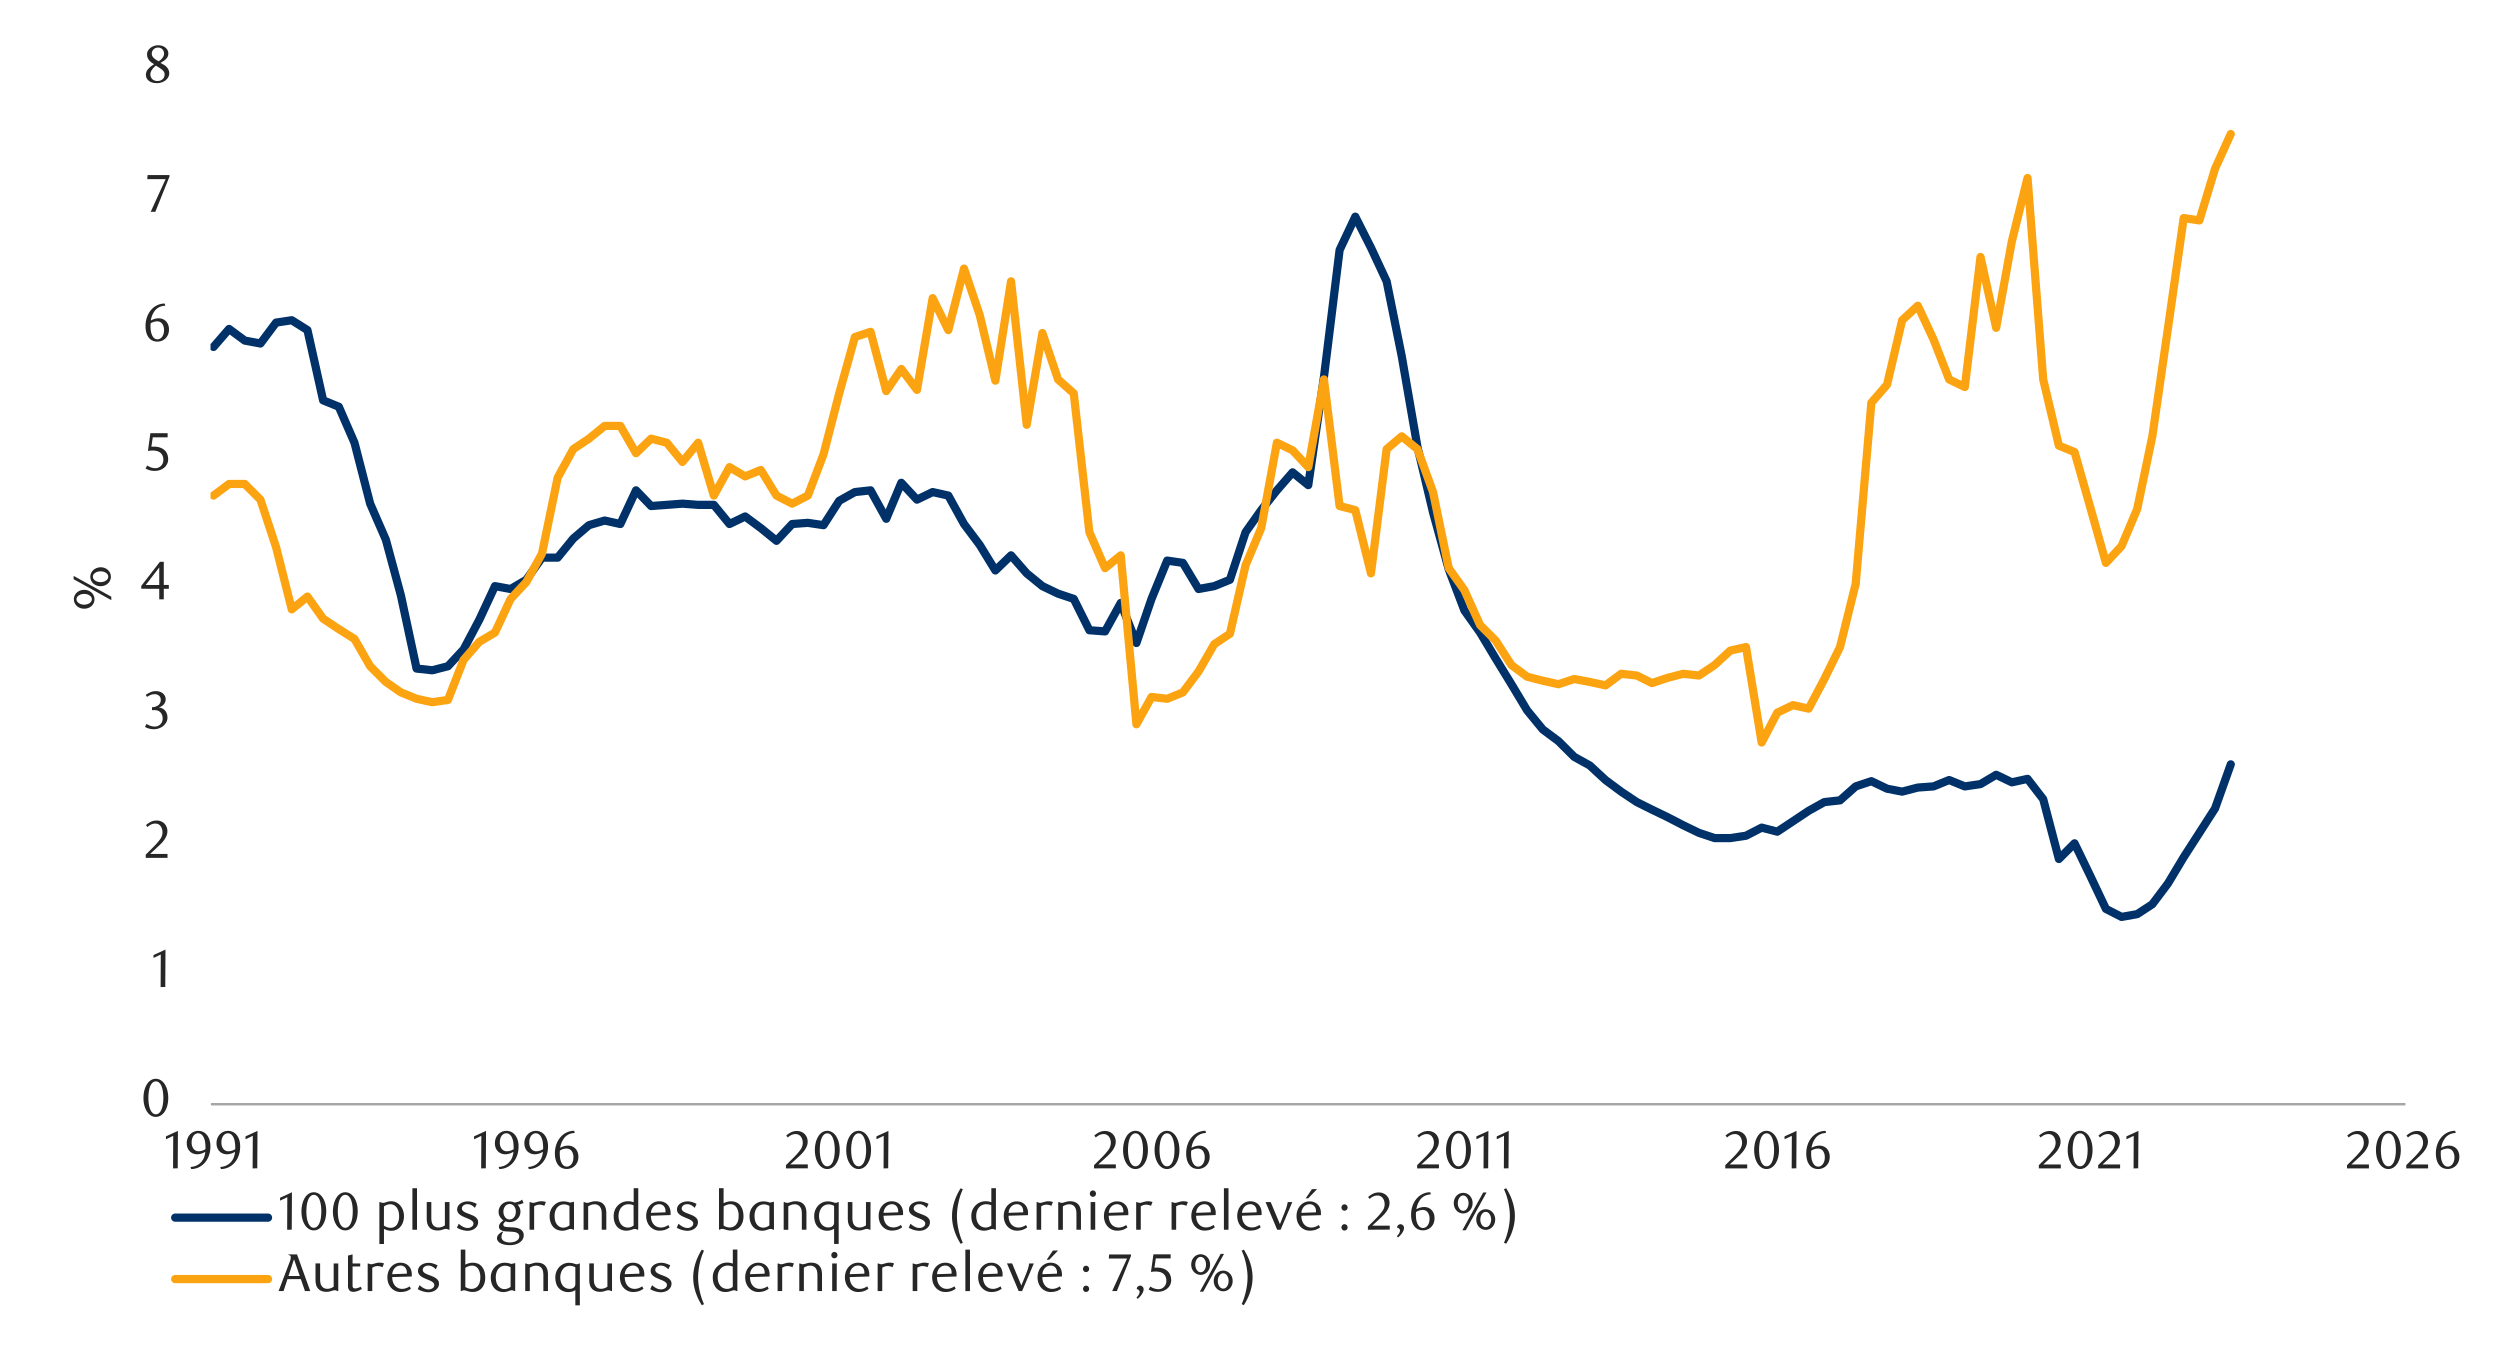 <svg id="Layer_1" data-name="Layer 1" xmlns="http://www.w3.org/2000/svg" xmlns:xlink="http://www.w3.org/1999/xlink" width="1460" height="790" viewBox="0 0 1460 790">
  <defs>
    <style>
      .cls-1, .cls-4, .cls-5, .cls-7, .cls-8 {
        fill: none;
      }

      .cls-2 {
        clip-path: url(#clip-path);
      }

      .cls-3 {
        clip-path: url(#clip-path-2);
      }

      .cls-4 {
        stroke: #000;
        stroke-miterlimit: 10;
        stroke-width: 0.39px;
        opacity: 0;
      }

      .cls-5 {
        stroke: #a6a6a6;
        stroke-width: 1.41px;
      }

      .cls-5, .cls-7, .cls-8 {
        stroke-linejoin: round;
      }

      .cls-6 {
        clip-path: url(#clip-path-3);
      }

      .cls-7 {
        stroke: #003168;
      }

      .cls-7, .cls-8 {
        stroke-linecap: round;
        stroke-width: 4.8px;
      }

      .cls-8 {
        stroke: #fca311;
      }

      .cls-9 {
        clip-path: url(#clip-path-5);
      }

      .cls-10 {
        fill: #262626;
      }
    </style>
    <clipPath id="clip-path">
      <rect class="cls-1" x="-126.8" y="-713.8" width="1713.6" height="2217.6"/>
    </clipPath>
    <clipPath id="clip-path-2">
      <rect class="cls-1" x="14.32" y="25.06" width="1431.36" height="739.87"/>
    </clipPath>
    <clipPath id="clip-path-3">
      <rect class="cls-1" x="122.93" y="41.25" width="1283.88" height="605.5"/>
    </clipPath>
    <clipPath id="clip-path-5">
      <rect class="cls-1" x="14.66" y="25.4" width="1431.02" height="739.54"/>
    </clipPath>
  </defs>
  <g class="cls-2">
    <g class="cls-3">
      <rect class="cls-4" x="14.44" y="25.29" width="1431.14" height="739.7"/>
    </g>
    <line class="cls-5" x1="123.18" y1="644.87" x2="1404.77" y2="644.87"/>
    <g class="cls-6">
      <polyline class="cls-7" points="124.7 202.61 133.78 192.11 142.93 198.89 152.09 200.6 161.24 188.39 170.39 187.02 179.55 192.78 188.7 233.8 197.86 237.53 207.02 258.56 216.17 294.14 225.33 315.17 234.12 347.74 243.28 390.44 252.43 391.44 261.59 389.09 270.74 379.26 279.9 361.96 289.06 342.3 298.21 343.98 307.37 338.58 316.52 325.67 325.68 325.67 334.81 314.5 343.96 306.69 353.12 304 362.28 306.02 371.43 286.36 380.25 295.52 389.41 294.84 398.56 294.14 407.72 294.84 416.88 294.84 426.03 306.02 435.16 301.62 444.32 308.4 453.47 315.84 462.63 306.02 471.78 305.34 480.94 306.69 490.1 292.46 499.25 287.37 508.41 286.36 517.56 302.96 526.36 281.96 535.51 291.79 544.67 287.37 553.82 289.41 562.98 306.02 572.14 318.22 581.29 333.15 590.45 324.33 599.6 334.83 608.76 342.3 617.92 346.7 627.07 349.75 636.2 368.06 645.36 368.74 654.51 352.13 663.67 375.51 672.49 349.75 681.64 327.38 690.8 328.72 699.96 343.98 709.11 342.3 718.27 338.58 727.42 310.78 736.55 297.9 745.71 286.36 754.86 275.86 764.02 283.31 773.18 220.25 782.33 146 791.49 126.54 800.64 144.65 809.8 164.31 818.62 208.04 827.78 260.94 836.9 299.24 846.06 332.48 855.22 356.53 864.37 369.41 873.53 384.67 882.68 399.59 891.84 414.85 901 426.02 910.15 432.83 919.31 441.98 928.46 447.05 937.62 455.54 946.75 462.31 955.9 468.42 964.72 472.81 973.88 477.24 983.04 481.97 992.19 486.39 1001.35 489.44 1010.5 489.44 1019.66 488.07 1028.82 483.34 1037.94 485.69 1047.1 479.62 1056.26 473.51 1065.41 468.42 1074.57 467.41 1083.72 459.26 1092.88 456.21 1102.04 460.6 1110.86 462.31 1120.01 459.93 1129.17 459.26 1138.3 455.54 1147.45 459.26 1156.61 457.92 1165.76 452.48 1174.92 456.88 1184.08 454.86 1193.23 466.71 1202.39 501.65 1211.54 492.5 1220.7 511.48 1229.86 530.8 1239.01 535.48 1248.14 533.85 1256.96 528.08 1266.12 515.88 1275.27 500.62 1284.43 486.39 1293.58 472.14 1302.77 446.38"/>
    </g>
    <g class="cls-6">
      <polyline class="cls-8" points="124.7 289.41 133.78 282.64 142.93 282.64 152.09 291.79 161.24 319.6 170.39 355.86 179.55 348.41 188.7 361.29 197.86 367.39 207.02 373.16 216.17 389.09 225.33 398.25 234.12 404.35 243.28 408.08 252.43 410.09 261.59 408.75 270.74 385.34 279.9 374.84 289.06 369.41 298.21 349.75 307.37 339.92 316.52 323.32 325.68 278.91 334.81 262.28 343.96 256.18 353.12 248.73 362.28 248.73 371.43 264.66 380.25 256.18 389.41 258.56 398.56 269.76 407.72 258.56 416.88 289.41 426.03 272.81 435.16 278.21 444.32 274.49 453.47 289.41 462.63 294.14 471.78 289.41 480.94 265.33 490.1 229.74 499.25 196.84 508.41 193.79 517.56 228.37 526.36 215.49 535.51 227.7 544.67 174.14 553.82 192.78 562.98 156.86 572.14 183.96 581.29 222.3 590.45 164.31 599.6 248.06 608.76 194.49 617.92 221.6 627.07 229.74 636.2 310.78 645.36 331.78 654.51 324.33 663.67 422.97 672.49 407.04 681.64 408.08 690.8 404.35 699.96 392.14 709.11 376.21 718.27 370.11 727.42 330.1 736.55 308.4 745.71 258.56 754.86 262.98 764.02 272.81 773.18 221.6 782.33 295.52 791.49 297.9 800.64 334.83 809.8 262.28 818.62 254.83 827.78 262.28 836.9 287.37 846.06 331.78 855.22 344.68 864.37 365.01 873.53 374.17 882.68 388.39 891.84 395.2 901 397.55 910.15 399.59 919.31 396.54 928.46 398.25 937.62 400.26 946.75 393.49 955.9 394.5 964.72 398.92 973.88 395.87 983.04 393.49 992.19 394.5 1001.35 388.39 1010.5 379.94 1019.66 377.89 1028.82 433.61 1037.94 416.2 1047.1 411.8 1056.26 413.84 1065.41 396.54 1074.57 377.89 1083.72 340.93 1092.88 235.18 1102.04 224.65 1110.86 187.02 1120.01 178.56 1129.17 198.22 1138.3 221.6 1147.45 226.02 1156.61 150.08 1165.76 191.44 1174.92 140.93 1184.08 103.97 1193.23 221.6 1202.39 260.26 1211.54 263.99 1220.7 296.19 1229.86 328.72 1239.01 318.9 1248.14 297.2 1256.96 254.83 1266.12 191.44 1275.27 127.35 1284.43 128.72 1293.58 98.54 1302.77 78.26"/>
    </g>
    <g class="cls-9">
      <path class="cls-10" d="M98.26,641.19a17.29,17.29,0,0,1-.55,4.46,11.92,11.92,0,0,1-1.52,3.52,7.41,7.41,0,0,1-2.31,2.29,5.45,5.45,0,0,1-2.9.81,5.27,5.27,0,0,1-2.87-.82,7.67,7.67,0,0,1-2.27-2.3,11.93,11.93,0,0,1-1.51-3.5,17.18,17.18,0,0,1-.54-4.43,17.79,17.79,0,0,1,.54-4.5,12.43,12.43,0,0,1,1.5-3.56,7.3,7.3,0,0,1,2.27-2.32,5.45,5.45,0,0,1,5.78,0,7.63,7.63,0,0,1,2.31,2.32,12.11,12.11,0,0,1,1.52,3.55A17.51,17.51,0,0,1,98.26,641.19Zm-2.87,0a25.46,25.46,0,0,0-.28-3.84,14.1,14.1,0,0,0-.83-3.09,5.6,5.6,0,0,0-1.36-2,2.84,2.84,0,0,0-3.8,0,5.77,5.77,0,0,0-1.36,2,13.08,13.08,0,0,0-.82,3.05,26.2,26.2,0,0,0,0,7.64,12.1,12.1,0,0,0,.84,3.06,5.79,5.79,0,0,0,1.37,2,2.73,2.73,0,0,0,1.87.73,2.8,2.8,0,0,0,1.89-.73,5.53,5.53,0,0,0,1.37-2,13.62,13.62,0,0,0,.83-3A24.71,24.71,0,0,0,95.39,641.24Z"/>
    </g>
    <g class="cls-9">
      <path class="cls-10" d="M93.8,576.44l.09-19-4.24,2v-1.69l7-3.21-.13,21.86Z"/>
    </g>
    <g class="cls-9">
      <path class="cls-10" d="M85.11,501v-1.87L89.23,495a40.5,40.5,0,0,0,4.13-4.66,7,7,0,0,0,1.54-4.16,6.93,6.93,0,0,0-.29-2.08,5.56,5.56,0,0,0-.83-1.65,3.66,3.66,0,0,0-1.29-1.09,3.76,3.76,0,0,0-1.73-.39,5.75,5.75,0,0,0-2.53.55A7.62,7.62,0,0,0,86.14,483l-.9-1.13a12.47,12.47,0,0,1,3-2,7.83,7.83,0,0,1,3.31-.68,6.4,6.4,0,0,1,2.4.45,5.89,5.89,0,0,1,2,1.28,6.12,6.12,0,0,1,1.33,2,6.38,6.38,0,0,1,.48,2.51,6.82,6.82,0,0,1-.55,2.72,12.29,12.29,0,0,1-1.34,2.41,17.22,17.22,0,0,1-1.68,2c-.59.61-1.13,1.14-1.61,1.57l-4.92,4.58H97.83V501Z"/>
    </g>
    <g class="cls-9">
      <path class="cls-10" d="M92.73,413.18a5.28,5.28,0,0,1,2.09.58A5.15,5.15,0,0,1,96.43,415a5.91,5.91,0,0,1,1,1.83,6.46,6.46,0,0,1,.37,2.24,5.74,5.74,0,0,1-.65,2.68,7.39,7.39,0,0,1-1.75,2.15,8,8,0,0,1-2.54,1.44,8.74,8.74,0,0,1-3,.52,11.8,11.8,0,0,1-2.46-.27,10.15,10.15,0,0,1-2.73-1.08l.94-1.78a8.35,8.35,0,0,0,4.87,1.59,4.29,4.29,0,0,0,1.69-.34,5,5,0,0,0,1.45-.95,4.51,4.51,0,0,0,1-1.47,4.73,4.73,0,0,0,.37-1.92,5.61,5.61,0,0,0-.37-2.14,4.41,4.41,0,0,0-1-1.55,4,4,0,0,0-1.49-.94,5.25,5.25,0,0,0-1.83-.31H88.76V413a6.21,6.21,0,0,0,3.69-1.16,3.77,3.77,0,0,0,1.43-3.18,3,3,0,0,0-1-2.35,3.59,3.59,0,0,0-2.46-.9,6.67,6.67,0,0,0-2.31.39,10.35,10.35,0,0,0-2.25,1.2l-.75-1.19A15,15,0,0,1,88,404.21a7.64,7.64,0,0,1,3-.59,7.45,7.45,0,0,1,2.33.35,5.58,5.58,0,0,1,1.8,1,4.55,4.55,0,0,1,1.19,1.5,4.42,4.42,0,0,1,.43,1.94,4.3,4.3,0,0,1-.32,1.68,4.94,4.94,0,0,1-.84,1.35,5.38,5.38,0,0,1-1.25,1A10.2,10.2,0,0,1,92.73,413.18Z"/>
    </g>
    <g class="cls-9">
      <path class="cls-10" d="M95.65,343.87V350H93v-6.16H82.5v-1.68l10.87-14.06h2.28v13.5h2.94v2.24ZM93,331.38l-7.9,10.25H93Z"/>
    </g>
    <g class="cls-9">
      <path class="cls-10" d="M97.9,255.39H89.22l-.82,5.46.69,0,.69,0a10.69,10.69,0,0,1,4.11.69,7.16,7.16,0,0,1,2.59,1.75,6.07,6.07,0,0,1,1.34,2.36,8.67,8.67,0,0,1,.39,2.51,6.11,6.11,0,0,1-.64,2.83,6.79,6.79,0,0,1-1.71,2.16,8,8,0,0,1-2.5,1.37,9.32,9.32,0,0,1-3,.49,12.28,12.28,0,0,1-2.55-.27A10.64,10.64,0,0,1,85,273.6l1-1.78a8.23,8.23,0,0,0,4.84,1.6,4.31,4.31,0,0,0,1.67-.35,4.72,4.72,0,0,0,2.89-4.4,5.91,5.91,0,0,0-.56-2.77,4.58,4.58,0,0,0-1.45-1.7,5.27,5.27,0,0,0-2-.86,11,11,0,0,0-2.27-.24,13.37,13.37,0,0,0-1.42.08c-.47.05-.9.11-1.3.17L87.81,253H97.9Z"/>
    </g>
    <g class="cls-9">
      <path class="cls-10" d="M96.56,178.53a9.1,9.1,0,0,0-2.89.56,7.89,7.89,0,0,0-2,1.12,6.53,6.53,0,0,0-1.37,1.42,14.65,14.65,0,0,0-.91,1.45,10.83,10.83,0,0,0-.81,1.95,12.71,12.71,0,0,0-.5,2.16,10.33,10.33,0,0,1,2.39-1,8.72,8.72,0,0,1,2.23-.3,6.2,6.2,0,0,1,2.31.44,5.58,5.58,0,0,1,1.91,1.28,5.94,5.94,0,0,1,1.3,2.06,7.69,7.69,0,0,1,.47,2.77,7.6,7.6,0,0,1-.58,3,6.8,6.8,0,0,1-1.53,2.23,6.34,6.34,0,0,1-2.17,1.37,6.71,6.71,0,0,1-2.49.47,7,7,0,0,1-2.7-.53,5.73,5.73,0,0,1-2.2-1.65,8.51,8.51,0,0,1-1.48-2.85,13.86,13.86,0,0,1-.54-4.1,15.24,15.24,0,0,1,.87-5.24A13.12,13.12,0,0,1,88.22,181a11,11,0,0,1,3.55-2.73,10.1,10.1,0,0,1,4.41-1ZM88,188.78c0,.3-.07.6-.09.91s0,.62,0,.93a18.06,18.06,0,0,0,.18,2.59,8.33,8.33,0,0,0,.53,2A5.29,5.29,0,0,0,90,197.45a3,3,0,0,0,1.93.72,3.13,3.13,0,0,0,1.44-.36,3.68,3.68,0,0,0,1.23-1,5.76,5.76,0,0,0,.85-1.66,6.6,6.6,0,0,0,.33-2.15,6.12,6.12,0,0,0-1.11-4,3.53,3.53,0,0,0-2.87-1.33,6.73,6.73,0,0,0-1.85.27A8.32,8.32,0,0,0,88,188.78Z"/>
    </g>
    <g class="cls-9">
      <path class="cls-10" d="M90.7,123.71H88l8.7-19.09H86l.19-2.4H99v.84Z"/>
    </g>
    <g class="cls-9">
      <path class="cls-10" d="M90,37.49q-.64-.41-1.38-.9a7.52,7.52,0,0,1-1.34-1.19,6.5,6.5,0,0,1-1-1.57,5.09,5.09,0,0,1-.4-2.11,4.23,4.23,0,0,1,.54-2.09A5.82,5.82,0,0,1,87.83,28a7.08,7.08,0,0,1,2.08-1.14,7.21,7.21,0,0,1,2.45-.42,8,8,0,0,1,2.33.33,5.59,5.59,0,0,1,1.87,1,4.58,4.58,0,0,1,1.27,1.5,4.09,4.09,0,0,1,.47,2,4.22,4.22,0,0,1-.36,1.78,5.46,5.46,0,0,1-1,1.42,8.65,8.65,0,0,1-1.45,1.18c-.56.36-1.14.72-1.75,1.08l.62.37L96,38a7.84,7.84,0,0,1,1.44,1.24,6.22,6.22,0,0,1,1,1.58,4.76,4.76,0,0,1,.4,2,4.61,4.61,0,0,1-.56,2.2,5.91,5.91,0,0,1-1.52,1.83,7.73,7.73,0,0,1-2.29,1.24,8.28,8.28,0,0,1-2.85.47,10.38,10.38,0,0,1-2.47-.29,6.28,6.28,0,0,1-2-.91,4.37,4.37,0,0,1-1.4-1.53,4.2,4.2,0,0,1-.52-2.13,4.91,4.91,0,0,1,.5-2.25A7,7,0,0,1,87,39.8a10.31,10.31,0,0,1,1.54-1.3C89,38.14,89.53,37.8,90,37.49Zm1.1.81a11.65,11.65,0,0,0-1.21,1.05,8.14,8.14,0,0,0-1,1.23A5.76,5.76,0,0,0,88.09,42a4.06,4.06,0,0,0-.27,1.43,4,4,0,0,0,.27,1.45,3.47,3.47,0,0,0,.78,1.25,3.65,3.65,0,0,0,1.28.86,4.62,4.62,0,0,0,1.79.31,4.84,4.84,0,0,0,1.81-.31,3.92,3.92,0,0,0,1.32-.86,3.29,3.29,0,0,0,.81-1.25,4,4,0,0,0,.27-1.45,3.48,3.48,0,0,0-1.34-2.55c-.32-.27-.64-.53-1-.78s-.68-.49-1-.7l-1-.6Zm1.53-2.52a7.35,7.35,0,0,0,1.2-.83,6.19,6.19,0,0,0,1-1.08,5.56,5.56,0,0,0,.72-1.24,3.66,3.66,0,0,0-.48-3.56,3.42,3.42,0,0,0-2.75-1.28,3.54,3.54,0,0,0-2.59,1,3.42,3.42,0,0,0-1.09,2.62,2.87,2.87,0,0,0,.31,1.33,5.06,5.06,0,0,0,.8,1.07,6.27,6.27,0,0,0,1.11.91c.41.27.83.53,1.24.77Z"/>
    </g>
    <g class="cls-9">
      <g>
        <path class="cls-10" d="M101.07,682.33l.09-19-4.25,2v-1.69l7-3.22-.12,21.9Z"/>
        <path class="cls-10" d="M111.29,681.49a9.41,9.41,0,0,0,2.84-.56,8.37,8.37,0,0,0,3.63-2.6,11.89,11.89,0,0,0,1-1.5,8.64,8.64,0,0,0,.75-2,11.6,11.6,0,0,0,.37-2.17,10.21,10.21,0,0,1-2.4,1.08,8.25,8.25,0,0,1-2.32.36,6.43,6.43,0,0,1-2.36-.44,5.57,5.57,0,0,1-1.93-1.26,6,6,0,0,1-1.32-2,7.39,7.39,0,0,1-.48-2.76,7.56,7.56,0,0,1,.58-3.06,7,7,0,0,1,1.51-2.27,6.64,6.64,0,0,1,7.24-1.36,6.3,6.3,0,0,1,2.26,1.66,8.29,8.29,0,0,1,1.61,2.86,12.27,12.27,0,0,1,.61,4.11,15.53,15.53,0,0,1-.86,5.24,12.73,12.73,0,0,1-2.37,4.16,11,11,0,0,1-3.58,2.74,10.29,10.29,0,0,1-4.44,1Zm8.71-10.4a4.62,4.62,0,0,0,0-.6v-.59a21.45,21.45,0,0,0-.24-3,8.55,8.55,0,0,0-.64-2.28,5.08,5.08,0,0,0-1.51-2.13,3.13,3.13,0,0,0-1.94-.65,3,3,0,0,0-1.4.36,3.54,3.54,0,0,0-1.19,1,5.61,5.61,0,0,0-.83,1.64,6.92,6.92,0,0,0-.32,2.17,5.94,5.94,0,0,0,1.16,4,3.82,3.82,0,0,0,3,1.33A7.59,7.59,0,0,0,120,671.09Z"/>
        <path class="cls-10" d="M128.66,681.49a9.41,9.41,0,0,0,2.84-.56,8.28,8.28,0,0,0,2.11-1.14,8.15,8.15,0,0,0,1.52-1.46,10.92,10.92,0,0,0,1-1.5,8.64,8.64,0,0,0,.75-2,10.84,10.84,0,0,0,.37-2.17,10.21,10.21,0,0,1-2.4,1.08,8.13,8.13,0,0,1-2.31.36,6.39,6.39,0,0,1-2.36-.44,5.61,5.61,0,0,1-1.94-1.26,6,6,0,0,1-1.31-2,7.19,7.19,0,0,1-.49-2.76,7.73,7.73,0,0,1,.58-3.06,7.07,7.07,0,0,1,1.52-2.27,6.58,6.58,0,0,1,2.15-1.41,6.81,6.81,0,0,1,2.5-.48,6.66,6.66,0,0,1,2.58.53,6.42,6.42,0,0,1,2.27,1.66,8.62,8.62,0,0,1,1.61,2.86,12.55,12.55,0,0,1,.6,4.11,15.52,15.52,0,0,1-.85,5.24,12.93,12.93,0,0,1-2.38,4.16,10.87,10.87,0,0,1-3.58,2.74,10.22,10.22,0,0,1-4.43,1Zm8.72-10.4q0-.35,0-.6v-.59a21.45,21.45,0,0,0-.24-3,8.55,8.55,0,0,0-.64-2.28,5.15,5.15,0,0,0-1.5-2.13,3.18,3.18,0,0,0-1.95-.65,3,3,0,0,0-1.4.36,3.64,3.64,0,0,0-1.19,1,5.87,5.87,0,0,0-.83,1.64,6.93,6.93,0,0,0-.31,2.17,5.89,5.89,0,0,0,1.16,4,3.8,3.8,0,0,0,3,1.33A7.62,7.62,0,0,0,137.38,671.09Z"/>
        <path class="cls-10" d="M147.53,682.33l.1-19-4.25,2v-1.69l7-3.22-.13,21.9Z"/>
      </g>
    </g>
    <g class="cls-9">
      <g>
        <path class="cls-10" d="M281,682.33l.1-19-4.25,2v-1.69l7-3.22-.13,21.9Z"/>
        <path class="cls-10" d="M291.24,681.49a9.55,9.55,0,0,0,2.85-.56,8.38,8.38,0,0,0,2.1-1.14,8.15,8.15,0,0,0,1.52-1.46,10.92,10.92,0,0,0,1-1.5,8.64,8.64,0,0,0,.75-2,11.67,11.67,0,0,0,.38-2.17,10.46,10.46,0,0,1-2.41,1.08,8.13,8.13,0,0,1-2.31.36,6.39,6.39,0,0,1-2.36-.44,5.61,5.61,0,0,1-1.94-1.26,6,6,0,0,1-1.31-2,7.39,7.39,0,0,1-.49-2.76,7.73,7.73,0,0,1,.58-3.06,7.07,7.07,0,0,1,1.52-2.27,6.58,6.58,0,0,1,2.15-1.41,6.81,6.81,0,0,1,2.5-.48,6.66,6.66,0,0,1,2.58.53,6.34,6.34,0,0,1,2.27,1.66,8.62,8.62,0,0,1,1.61,2.86,12.53,12.53,0,0,1,.61,4.11,15.53,15.53,0,0,1-.86,5.24,12.93,12.93,0,0,1-2.38,4.16,10.87,10.87,0,0,1-3.58,2.74,10.22,10.22,0,0,1-4.43,1Zm8.72-10.4q0-.35,0-.6v-.59a23.23,23.23,0,0,0-.23-3,8.54,8.54,0,0,0-.65-2.28,5.15,5.15,0,0,0-1.5-2.13,3.18,3.18,0,0,0-1.95-.65,2.91,2.91,0,0,0-1.39.36,3.67,3.67,0,0,0-1.2,1,5.87,5.87,0,0,0-.83,1.64,6.93,6.93,0,0,0-.31,2.17,5.94,5.94,0,0,0,1.16,4,3.8,3.8,0,0,0,3,1.33A7.62,7.62,0,0,0,300,671.09Z"/>
        <path class="cls-10" d="M308.46,681.49a9.41,9.41,0,0,0,2.84-.56,8.28,8.28,0,0,0,2.11-1.14,8.15,8.15,0,0,0,1.52-1.46,11.89,11.89,0,0,0,1-1.5,8.64,8.64,0,0,0,.75-2,10.84,10.84,0,0,0,.37-2.17,10.21,10.21,0,0,1-2.4,1.08,8.19,8.19,0,0,1-2.31.36,6.39,6.39,0,0,1-2.36-.44,5.61,5.61,0,0,1-1.94-1.26,6,6,0,0,1-1.31-2,7.19,7.19,0,0,1-.49-2.76,7.56,7.56,0,0,1,.58-3.06,7.07,7.07,0,0,1,1.52-2.27,6.58,6.58,0,0,1,2.15-1.41,6.77,6.77,0,0,1,2.5-.48,6.66,6.66,0,0,1,2.58.53,6.3,6.3,0,0,1,2.26,1.66,8.29,8.29,0,0,1,1.61,2.86,12.27,12.27,0,0,1,.61,4.11,15.28,15.28,0,0,1-.86,5.24,12.73,12.73,0,0,1-2.37,4.16,10.87,10.87,0,0,1-3.58,2.74,10.23,10.23,0,0,1-4.44,1Zm8.72-10.4q0-.35,0-.6v-.59a21.45,21.45,0,0,0-.24-3,8.55,8.55,0,0,0-.64-2.28,5.08,5.08,0,0,0-1.51-2.13,3.13,3.13,0,0,0-1.94-.65,3,3,0,0,0-1.4.36,3.64,3.64,0,0,0-1.19,1,5.87,5.87,0,0,0-.83,1.64,6.93,6.93,0,0,0-.31,2.17,5.89,5.89,0,0,0,1.16,4,3.78,3.78,0,0,0,3,1.33A7.62,7.62,0,0,0,317.18,671.09Z"/>
        <path class="cls-10" d="M335.65,661.65a9.51,9.51,0,0,0-2.9.56,7.91,7.91,0,0,0-2,1.13,6.59,6.59,0,0,0-1.38,1.42,16.55,16.55,0,0,0-.9,1.45,10.12,10.12,0,0,0-.82,1.95,12.9,12.9,0,0,0-.5,2.18,10,10,0,0,1,2.39-1,8.86,8.86,0,0,1,2.24-.3,6.2,6.2,0,0,1,2.31.44,5.53,5.53,0,0,1,1.92,1.28,5.94,5.94,0,0,1,1.3,2.06,7.79,7.79,0,0,1,.47,2.78,7.48,7.48,0,0,1-.58,3,7,7,0,0,1-1.53,2.24,6.6,6.6,0,0,1-2.17,1.37,7,7,0,0,1-5.21-.06,5.76,5.76,0,0,1-2.2-1.66,8.3,8.3,0,0,1-1.48-2.86,13.5,13.5,0,0,1-.55-4.11,15.15,15.15,0,0,1,.88-5.25,13.12,13.12,0,0,1,2.39-4.15,10.9,10.9,0,0,1,3.56-2.74,10.14,10.14,0,0,1,4.42-1ZM327,671.93c0,.29-.07.59-.09.91s0,.62,0,.93a18.3,18.3,0,0,0,.18,2.6,8.33,8.33,0,0,0,.53,2,5.43,5.43,0,0,0,1.46,2.22,3,3,0,0,0,1.93.71,3.13,3.13,0,0,0,1.45-.35,3.6,3.6,0,0,0,1.23-1.05,5.77,5.77,0,0,0,.86-1.66,6.89,6.89,0,0,0,.32-2.15,6.18,6.18,0,0,0-1.1-4,3.6,3.6,0,0,0-2.88-1.33A6.73,6.73,0,0,0,329,671,8.62,8.62,0,0,0,327,671.93Z"/>
      </g>
    </g>
    <g class="cls-9">
      <g>
        <path class="cls-10" d="M459,682.33v-1.87l4.13-4.09a42.59,42.59,0,0,0,4.14-4.67,7.07,7.07,0,0,0,1.54-4.18,7.14,7.14,0,0,0-.29-2.07,5.5,5.5,0,0,0-.83-1.66,3.72,3.72,0,0,0-3-1.49,5.89,5.89,0,0,0-2.53.55,8,8,0,0,0-2.1,1.45l-.9-1.12a12.28,12.28,0,0,1,3-2,7.8,7.8,0,0,1,3.31-.68,6.4,6.4,0,0,1,2.4.45,6.09,6.09,0,0,1,2,1.28,6,6,0,0,1,1.33,2,6.38,6.38,0,0,1,.48,2.51,7,7,0,0,1-.54,2.73,12.71,12.71,0,0,1-1.35,2.42,17.22,17.22,0,0,1-1.68,2c-.6.61-1.13,1.14-1.61,1.58L461.51,680h10.25v2.31Z"/>
        <path class="cls-10" d="M490.38,671.6a17.46,17.46,0,0,1-.54,4.48,12.32,12.32,0,0,1-1.53,3.52,7.44,7.44,0,0,1-2.31,2.3,5.46,5.46,0,0,1-2.91.81,5.28,5.28,0,0,1-2.87-.83,7.69,7.69,0,0,1-2.28-2.3,12.05,12.05,0,0,1-1.51-3.5,17.33,17.33,0,0,1-.55-4.45,17.72,17.72,0,0,1,.55-4.5,12.38,12.38,0,0,1,1.5-3.57,7.24,7.24,0,0,1,2.27-2.33,5.48,5.48,0,0,1,5.8,0,7.45,7.45,0,0,1,2.31,2.33,12.52,12.52,0,0,1,1.53,3.55A17.6,17.6,0,0,1,490.38,671.6Zm-2.87,0a24.44,24.44,0,0,0-.28-3.85,14.1,14.1,0,0,0-.83-3.09,5.65,5.65,0,0,0-1.36-2.05,2.85,2.85,0,0,0-3.81,0,5.6,5.6,0,0,0-1.36,2,13,13,0,0,0-.83,3.06,26.27,26.27,0,0,0,0,7.65,13.22,13.22,0,0,0,.84,3.07,5.94,5.94,0,0,0,1.38,2,2.71,2.71,0,0,0,1.87.73,2.75,2.75,0,0,0,1.89-.73,5.43,5.43,0,0,0,1.38-2,13.72,13.72,0,0,0,.83-3.05A23.63,23.63,0,0,0,487.51,671.65Z"/>
        <path class="cls-10" d="M508.69,671.6a17.46,17.46,0,0,1-.54,4.48,12,12,0,0,1-1.53,3.52,7.44,7.44,0,0,1-2.31,2.3,5.46,5.46,0,0,1-2.91.81,5.28,5.28,0,0,1-2.87-.83,7.69,7.69,0,0,1-2.28-2.3,12.05,12.05,0,0,1-1.51-3.5,17.34,17.34,0,0,1-.54-4.45,17.74,17.74,0,0,1,.54-4.5,12.38,12.38,0,0,1,1.5-3.57,7.24,7.24,0,0,1,2.27-2.33,5.48,5.48,0,0,1,5.8,0,7.45,7.45,0,0,1,2.31,2.33,12.24,12.24,0,0,1,1.53,3.55A17.6,17.6,0,0,1,508.69,671.6Zm-2.87,0a24.44,24.44,0,0,0-.28-3.85,14.1,14.1,0,0,0-.83-3.09,5.65,5.65,0,0,0-1.36-2.05,2.85,2.85,0,0,0-3.81,0,5.6,5.6,0,0,0-1.36,2,13,13,0,0,0-.83,3.06,26.27,26.27,0,0,0,0,7.65,12.73,12.73,0,0,0,.85,3.07,5.79,5.79,0,0,0,1.37,2,2.71,2.71,0,0,0,1.87.73,2.75,2.75,0,0,0,1.89-.73,5.43,5.43,0,0,0,1.38-2,13.72,13.72,0,0,0,.83-3.05A23.63,23.63,0,0,0,505.82,671.65Z"/>
        <path class="cls-10" d="M516,682.33l.09-19-4.25,2v-1.69l7-3.22-.13,21.9Z"/>
      </g>
    </g>
    <g class="cls-9">
      <g>
        <path class="cls-10" d="M638.91,682.33v-1.87l4.13-4.09a42.59,42.59,0,0,0,4.14-4.67,7.07,7.07,0,0,0,1.54-4.18,7.14,7.14,0,0,0-.29-2.07,5.5,5.5,0,0,0-.83-1.66,3.72,3.72,0,0,0-3-1.49,5.89,5.89,0,0,0-2.53.55,8,8,0,0,0-2.1,1.45l-.9-1.12a12.28,12.28,0,0,1,3-2,7.8,7.8,0,0,1,3.31-.68,6.4,6.4,0,0,1,2.4.45,6.09,6.09,0,0,1,2,1.28,5.86,5.86,0,0,1,1.33,2,6.38,6.38,0,0,1,.49,2.51,7,7,0,0,1-.55,2.73,12.71,12.71,0,0,1-1.35,2.42,17.22,17.22,0,0,1-1.68,2c-.6.61-1.13,1.14-1.61,1.58L641.41,680h10.25v2.31Z"/>
        <path class="cls-10" d="M670.38,671.6a17,17,0,0,1-.55,4.48,11.79,11.79,0,0,1-1.53,3.52,7.52,7.52,0,0,1-2.3,2.3,5.52,5.52,0,0,1-2.92.81,5.3,5.3,0,0,1-2.87-.83,7.55,7.55,0,0,1-2.27-2.3,12.06,12.06,0,0,1-1.52-3.5,17.34,17.34,0,0,1-.54-4.45,17.74,17.74,0,0,1,.54-4.5,13,13,0,0,1,1.5-3.57,7.16,7.16,0,0,1,2.28-2.33,5.34,5.34,0,0,1,2.88-.83,5.45,5.45,0,0,1,2.92.83,7.53,7.53,0,0,1,2.3,2.33,12,12,0,0,1,1.53,3.55A17.15,17.15,0,0,1,670.38,671.6Zm-2.88,0a24.44,24.44,0,0,0-.28-3.85,13.56,13.56,0,0,0-.83-3.09,5.52,5.52,0,0,0-1.36-2.05,2.85,2.85,0,0,0-3.81,0,5.73,5.73,0,0,0-1.36,2,13,13,0,0,0-.82,3.06,25.37,25.37,0,0,0,0,7.65,12.3,12.3,0,0,0,.84,3.07,5.79,5.79,0,0,0,1.37,2,2.71,2.71,0,0,0,1.88.73,2.75,2.75,0,0,0,1.89-.73,5.53,5.53,0,0,0,1.37-2,13.2,13.2,0,0,0,.83-3.05A23.63,23.63,0,0,0,667.5,671.65Z"/>
        <path class="cls-10" d="M688.78,671.6a17.46,17.46,0,0,1-.54,4.48,12.32,12.32,0,0,1-1.53,3.52,7.66,7.66,0,0,1-2.31,2.3,5.46,5.46,0,0,1-2.91.81,5.28,5.28,0,0,1-2.87-.83,7.58,7.58,0,0,1-2.28-2.3,12.05,12.05,0,0,1-1.51-3.5,16.9,16.9,0,0,1-.55-4.45,17.29,17.29,0,0,1,.55-4.5,12.38,12.38,0,0,1,1.5-3.57,7.24,7.24,0,0,1,2.27-2.33,5.48,5.48,0,0,1,5.8,0,7.66,7.66,0,0,1,2.31,2.33,12.52,12.52,0,0,1,1.53,3.55A17.6,17.6,0,0,1,688.78,671.6Zm-2.87,0a25.7,25.7,0,0,0-.28-3.85,14.1,14.1,0,0,0-.83-3.09,5.78,5.78,0,0,0-1.36-2.05,2.85,2.85,0,0,0-3.81,0,5.48,5.48,0,0,0-1.36,2,13,13,0,0,0-.83,3.06,26.27,26.27,0,0,0,0,7.65,13.22,13.22,0,0,0,.84,3.07,5.94,5.94,0,0,0,1.38,2,2.69,2.69,0,0,0,1.87.73,2.75,2.75,0,0,0,1.89-.73,5.67,5.67,0,0,0,1.38-2,13.72,13.72,0,0,0,.83-3.05A24.85,24.85,0,0,0,685.91,671.65Z"/>
        <path class="cls-10" d="M704.31,661.65a9.44,9.44,0,0,0-2.89.56,7.91,7.91,0,0,0-2,1.13,6.15,6.15,0,0,0-1.38,1.42,16.79,16.79,0,0,0-.91,1.45,10.83,10.83,0,0,0-.81,1.95,12.9,12.9,0,0,0-.5,2.18,10,10,0,0,1,2.39-1,8.8,8.8,0,0,1,2.24-.3,6.2,6.2,0,0,1,2.31.44,5.53,5.53,0,0,1,1.92,1.28,6.09,6.09,0,0,1,1.3,2.06,7.79,7.79,0,0,1,.47,2.78,7.65,7.65,0,0,1-.58,3,7,7,0,0,1-1.53,2.24,6.54,6.54,0,0,1-2.18,1.37,6.93,6.93,0,0,1-2.5.47,7,7,0,0,1-2.7-.53,5.69,5.69,0,0,1-2.2-1.66,8.13,8.13,0,0,1-1.48-2.86,13.5,13.5,0,0,1-.55-4.11,15.38,15.38,0,0,1,.87-5.25,13.31,13.31,0,0,1,2.39-4.15,10.94,10.94,0,0,1,3.57-2.74,10.11,10.11,0,0,1,4.42-1Zm-8.62,10.28c0,.29-.07.59-.1.91s0,.62,0,.93a16.92,16.92,0,0,0,.19,2.6,7.9,7.9,0,0,0,.53,2,5.33,5.33,0,0,0,1.46,2.22,3,3,0,0,0,1.93.71,3.13,3.13,0,0,0,1.45-.35,3.6,3.6,0,0,0,1.23-1.05,5.52,5.52,0,0,0,.85-1.66,6.6,6.6,0,0,0,.33-2.15,6.24,6.24,0,0,0-1.1-4,3.6,3.6,0,0,0-2.88-1.33,6.73,6.73,0,0,0-1.85.27A8.27,8.27,0,0,0,695.69,671.93Z"/>
      </g>
    </g>
    <g class="cls-9">
      <g>
        <path class="cls-10" d="M827.6,682.33v-1.87l4.13-4.09a40.58,40.58,0,0,0,4.14-4.67,7.07,7.07,0,0,0,1.54-4.18,6.82,6.82,0,0,0-.29-2.07,5.5,5.5,0,0,0-.83-1.66,3.72,3.72,0,0,0-3-1.49,5.89,5.89,0,0,0-2.53.55,8.13,8.13,0,0,0-2.1,1.45l-.9-1.12a12.28,12.28,0,0,1,3-2,7.83,7.83,0,0,1,3.31-.68,6.45,6.45,0,0,1,2.41.45,6,6,0,0,1,2,1.28,5.86,5.86,0,0,1,1.33,2,6.21,6.21,0,0,1,.49,2.51,7,7,0,0,1-.55,2.73,12.66,12.66,0,0,1-1.34,2.42,18.32,18.32,0,0,1-1.69,2c-.6.61-1.13,1.14-1.61,1.58L830.1,680h10.25v2.31Z"/>
        <path class="cls-10" d="M859,671.6a17.45,17.45,0,0,1-.55,4.48,11.79,11.79,0,0,1-1.53,3.52,7.44,7.44,0,0,1-2.31,2.3,5.46,5.46,0,0,1-2.91.81,5.28,5.28,0,0,1-2.87-.83,7.69,7.69,0,0,1-2.28-2.3,12.33,12.33,0,0,1-1.51-3.5,17.34,17.34,0,0,1-.54-4.45,17.74,17.74,0,0,1,.54-4.5,12.66,12.66,0,0,1,1.5-3.57,7.24,7.24,0,0,1,2.27-2.33,5.48,5.48,0,0,1,5.8,0,7.45,7.45,0,0,1,2.31,2.33,12,12,0,0,1,1.53,3.55A17.59,17.59,0,0,1,859,671.6Zm-2.88,0a24.44,24.44,0,0,0-.28-3.85,13.56,13.56,0,0,0-.83-3.09,5.65,5.65,0,0,0-1.36-2.05,2.85,2.85,0,0,0-3.81,0,5.73,5.73,0,0,0-1.36,2,13.51,13.51,0,0,0-.83,3.06,26.27,26.27,0,0,0,0,7.65,12.73,12.73,0,0,0,.85,3.07,5.79,5.79,0,0,0,1.37,2,2.71,2.71,0,0,0,1.88.73,2.79,2.79,0,0,0,1.89-.73,5.53,5.53,0,0,0,1.37-2,13.2,13.2,0,0,0,.83-3.05A23.63,23.63,0,0,0,856.1,671.65Z"/>
        <path class="cls-10" d="M866.38,682.33l.09-19-4.25,2v-1.69l7-3.22-.12,21.9Z"/>
        <path class="cls-10" d="M878.25,682.33l.1-19-4.25,2v-1.69l7-3.22-.13,21.9Z"/>
      </g>
    </g>
    <g class="cls-9">
      <g>
        <path class="cls-10" d="M1007.56,682.33v-1.87l4.12-4.09a40.58,40.58,0,0,0,4.14-4.67,7,7,0,0,0,1.55-4.18,6.81,6.81,0,0,0-.3-2.07,5.26,5.26,0,0,0-.82-1.66,3.72,3.72,0,0,0-3-1.49,6,6,0,0,0-2.54.55,8.07,8.07,0,0,0-2.09,1.45l-.91-1.12a12.67,12.67,0,0,1,3-2,7.88,7.88,0,0,1,3.32-.68,6.4,6.4,0,0,1,2.4.45,6.09,6.09,0,0,1,2,1.28,6,6,0,0,1,1.33,2,6.38,6.38,0,0,1,.48,2.51,7,7,0,0,1-.54,2.73,13.28,13.28,0,0,1-1.35,2.42,17.22,17.22,0,0,1-1.68,2c-.6.61-1.13,1.14-1.61,1.58l-4.94,4.58h10.25v2.31Z"/>
        <path class="cls-10" d="M1038.93,671.6a17.46,17.46,0,0,1-.54,4.48,12.32,12.32,0,0,1-1.53,3.52,7.66,7.66,0,0,1-2.31,2.3,5.46,5.46,0,0,1-2.91.81,5.28,5.28,0,0,1-2.87-.83,7.58,7.58,0,0,1-2.28-2.3,12.05,12.05,0,0,1-1.51-3.5,17.33,17.33,0,0,1-.55-4.45,17.72,17.72,0,0,1,.55-4.5,12.38,12.38,0,0,1,1.5-3.57,7.24,7.24,0,0,1,2.27-2.33,5.48,5.48,0,0,1,5.8,0,7.66,7.66,0,0,1,2.31,2.33,12.52,12.52,0,0,1,1.53,3.55A17.6,17.6,0,0,1,1038.93,671.6Zm-2.87,0a25.7,25.7,0,0,0-.28-3.85,14.1,14.1,0,0,0-.83-3.09,5.78,5.78,0,0,0-1.36-2.05,2.85,2.85,0,0,0-3.81,0,5.6,5.6,0,0,0-1.36,2,13,13,0,0,0-.83,3.06,26.27,26.27,0,0,0,0,7.65,13.22,13.22,0,0,0,.84,3.07,5.94,5.94,0,0,0,1.38,2,2.69,2.69,0,0,0,1.87.73,2.75,2.75,0,0,0,1.89-.73,5.67,5.67,0,0,0,1.38-2,13.72,13.72,0,0,0,.83-3.05A24.85,24.85,0,0,0,1036.06,671.65Z"/>
        <path class="cls-10" d="M1046.34,682.33l.09-19-4.25,2v-1.69l7-3.22-.13,21.9Z"/>
        <path class="cls-10" d="M1066.43,661.65a9.38,9.38,0,0,0-2.89.56,8,8,0,0,0-2,1.13,6.31,6.31,0,0,0-1.37,1.42,14.65,14.65,0,0,0-.91,1.45,10.83,10.83,0,0,0-.81,1.95,12,12,0,0,0-.5,2.18,9.8,9.8,0,0,1,2.39-1,8.72,8.72,0,0,1,2.23-.3,6.22,6.22,0,0,1,2.32.44,5.53,5.53,0,0,1,1.92,1.28,5.92,5.92,0,0,1,1.29,2.06,8.45,8.45,0,0,1-.1,5.83,6.82,6.82,0,0,1-1.54,2.24,6.5,6.5,0,0,1-2.17,1.37,7,7,0,0,1-5.2-.06,5.69,5.69,0,0,1-2.2-1.66,8.31,8.31,0,0,1-1.49-2.86,13.84,13.84,0,0,1-.54-4.11,15.38,15.38,0,0,1,.87-5.25,13.12,13.12,0,0,1,2.39-4.15,11,11,0,0,1,3.56-2.74,10.17,10.17,0,0,1,4.42-1Zm-8.62,10.28a8.44,8.44,0,0,0-.1.91q0,.46,0,.93a16.92,16.92,0,0,0,.19,2.6,7.9,7.9,0,0,0,.53,2,5.33,5.33,0,0,0,1.46,2.22,2.94,2.94,0,0,0,1.93.71,3.13,3.13,0,0,0,1.45-.35,3.79,3.79,0,0,0,1.23-1.05,5.76,5.76,0,0,0,.85-1.66,6.6,6.6,0,0,0,.33-2.15,6.18,6.18,0,0,0-1.11-4,3.56,3.56,0,0,0-2.87-1.33,6.8,6.8,0,0,0-1.86.27A8.38,8.38,0,0,0,1057.81,671.93Z"/>
      </g>
    </g>
    <g class="cls-9">
      <g>
        <path class="cls-10" d="M1190.68,682.33v-1.87l4.12-4.09a40.58,40.58,0,0,0,4.14-4.67,7.09,7.09,0,0,0,1.55-4.18,6.81,6.81,0,0,0-.3-2.07,5.26,5.26,0,0,0-.82-1.66,3.72,3.72,0,0,0-3-1.49,5.93,5.93,0,0,0-2.53.55,7.91,7.91,0,0,0-2.09,1.45l-.91-1.12a12.28,12.28,0,0,1,3-2,7.88,7.88,0,0,1,3.32-.68,6.4,6.4,0,0,1,2.4.45,6.09,6.09,0,0,1,2,1.28,6,6,0,0,1,1.33,2,6.38,6.38,0,0,1,.48,2.51,7,7,0,0,1-.54,2.73,13.28,13.28,0,0,1-1.35,2.42,16.35,16.35,0,0,1-1.69,2c-.59.61-1.13,1.14-1.6,1.58l-4.94,4.58h10.25v2.31Z"/>
        <path class="cls-10" d="M1222.05,671.6a17.46,17.46,0,0,1-.54,4.48,12.32,12.32,0,0,1-1.53,3.52,7.66,7.66,0,0,1-2.31,2.3,5.47,5.47,0,0,1-2.92.81,5.27,5.27,0,0,1-2.86-.83,7.47,7.47,0,0,1-2.28-2.3,12.05,12.05,0,0,1-1.51-3.5,16.9,16.9,0,0,1-.55-4.45,17.29,17.29,0,0,1,.55-4.5,12.66,12.66,0,0,1,1.49-3.57,7.37,7.37,0,0,1,2.28-2.33,5.48,5.48,0,0,1,5.8,0,7.66,7.66,0,0,1,2.31,2.33,12.52,12.52,0,0,1,1.53,3.55A17.6,17.6,0,0,1,1222.05,671.6Zm-2.87,0a25.7,25.7,0,0,0-.28-3.85,14.1,14.1,0,0,0-.83-3.09,5.78,5.78,0,0,0-1.36-2.05,2.85,2.85,0,0,0-3.81,0,5.48,5.48,0,0,0-1.36,2,13,13,0,0,0-.83,3.06,26.27,26.27,0,0,0,0,7.65,13.22,13.22,0,0,0,.84,3.07,5.94,5.94,0,0,0,1.38,2,2.69,2.69,0,0,0,1.87.73,2.75,2.75,0,0,0,1.89-.73,5.67,5.67,0,0,0,1.38-2,13.72,13.72,0,0,0,.83-3.05A24.85,24.85,0,0,0,1219.18,671.65Z"/>
        <path class="cls-10" d="M1225.33,682.33v-1.87l4.13-4.09a40.58,40.58,0,0,0,4.14-4.67,7.07,7.07,0,0,0,1.54-4.18,7.14,7.14,0,0,0-.29-2.07,5.5,5.5,0,0,0-.83-1.66,3.72,3.72,0,0,0-3-1.49,5.89,5.89,0,0,0-2.53.55,8.13,8.13,0,0,0-2.1,1.45l-.9-1.12a12.28,12.28,0,0,1,3-2,7.83,7.83,0,0,1,3.31-.68,6.4,6.4,0,0,1,2.4.45,6.09,6.09,0,0,1,2,1.28,5.86,5.86,0,0,1,1.33,2,6.38,6.38,0,0,1,.49,2.51,7,7,0,0,1-.55,2.73,13.23,13.23,0,0,1-1.34,2.42,18.32,18.32,0,0,1-1.69,2c-.6.61-1.13,1.14-1.61,1.58l-4.94,4.58h10.25v2.31Z"/>
        <path class="cls-10" d="M1246,682.33l.09-19-4.25,2v-1.69l7-3.22-.13,21.9Z"/>
      </g>
    </g>
    <g class="cls-9">
      <g>
        <path class="cls-10" d="M1370.66,682.33v-1.87l4.13-4.09a40.58,40.58,0,0,0,4.14-4.67,7.07,7.07,0,0,0,1.54-4.18,6.82,6.82,0,0,0-.29-2.07,5.5,5.5,0,0,0-.83-1.66,3.69,3.69,0,0,0-1.3-1.09,3.77,3.77,0,0,0-1.73-.4,5.89,5.89,0,0,0-2.53.55,8.13,8.13,0,0,0-2.1,1.45l-.9-1.12a12.28,12.28,0,0,1,3-2,7.83,7.83,0,0,1,3.31-.68,6.45,6.45,0,0,1,2.41.45,6,6,0,0,1,2,1.28,5.86,5.86,0,0,1,1.33,2,6.21,6.21,0,0,1,.49,2.51,7,7,0,0,1-.55,2.73,12.66,12.66,0,0,1-1.34,2.42,17.28,17.28,0,0,1-1.69,2c-.59.61-1.13,1.14-1.61,1.58l-4.94,4.58h10.25v2.31Z"/>
        <path class="cls-10" d="M1402.07,671.6a17.45,17.45,0,0,1-.55,4.48,11.79,11.79,0,0,1-1.53,3.52,7.52,7.52,0,0,1-2.3,2.3,5.52,5.52,0,0,1-2.92.81,5.3,5.3,0,0,1-2.87-.83,7.55,7.55,0,0,1-2.27-2.3,12.06,12.06,0,0,1-1.52-3.5,17.34,17.34,0,0,1-.54-4.45,17.74,17.74,0,0,1,.54-4.5,13,13,0,0,1,1.5-3.57,7.16,7.16,0,0,1,2.28-2.33,5.34,5.34,0,0,1,2.88-.83,5.45,5.45,0,0,1,2.92.83,7.53,7.53,0,0,1,2.3,2.33,12,12,0,0,1,1.53,3.55A17.59,17.59,0,0,1,1402.07,671.6Zm-2.88,0a24.44,24.44,0,0,0-.28-3.85,13.56,13.56,0,0,0-.83-3.09,5.52,5.52,0,0,0-1.36-2.05,2.85,2.85,0,0,0-3.81,0,5.73,5.73,0,0,0-1.36,2,13.51,13.51,0,0,0-.83,3.06,26.27,26.27,0,0,0,0,7.65,12.73,12.73,0,0,0,.85,3.07,5.79,5.79,0,0,0,1.37,2,2.71,2.71,0,0,0,1.88.73,2.75,2.75,0,0,0,1.89-.73,5.53,5.53,0,0,0,1.37-2,13.2,13.2,0,0,0,.83-3.05A23.63,23.63,0,0,0,1399.19,671.65Z"/>
        <path class="cls-10" d="M1405.25,682.33v-1.87l4.13-4.09a40.58,40.58,0,0,0,4.14-4.67,7.09,7.09,0,0,0,1.55-4.18,6.81,6.81,0,0,0-.3-2.07,5.5,5.5,0,0,0-.83-1.66,3.69,3.69,0,0,0-1.3-1.09,3.74,3.74,0,0,0-1.73-.4,5.89,5.89,0,0,0-2.53.55,7.91,7.91,0,0,0-2.09,1.45l-.91-1.12a12.28,12.28,0,0,1,3-2,7.83,7.83,0,0,1,3.31-.68,6.45,6.45,0,0,1,2.41.45,6.2,6.2,0,0,1,2,1.28,6,6,0,0,1,1.32,2,6.21,6.21,0,0,1,.49,2.51,6.83,6.83,0,0,1-.55,2.73,12.66,12.66,0,0,1-1.34,2.42,17.28,17.28,0,0,1-1.69,2c-.59.61-1.13,1.14-1.61,1.58l-4.94,4.58H1418v2.31Z"/>
        <path class="cls-10" d="M1434.13,661.65a9.38,9.38,0,0,0-2.89.56,7.81,7.81,0,0,0-2,1.13,6.31,6.31,0,0,0-1.37,1.42,14.65,14.65,0,0,0-.91,1.45,10.83,10.83,0,0,0-.81,1.95,12,12,0,0,0-.5,2.18,9.8,9.8,0,0,1,2.39-1,8.72,8.72,0,0,1,2.23-.3,6.2,6.2,0,0,1,2.31.44,5.66,5.66,0,0,1,1.93,1.28,5.92,5.92,0,0,1,1.29,2.06,7.79,7.79,0,0,1,.47,2.78,7.48,7.48,0,0,1-.58,3,6.65,6.65,0,0,1-1.53,2.24,6.5,6.5,0,0,1-2.17,1.37,7,7,0,0,1-5.2-.06,5.72,5.72,0,0,1-2.21-1.66,8.3,8.3,0,0,1-1.48-2.86,13.5,13.5,0,0,1-.55-4.11,15.15,15.15,0,0,1,.88-5.25,13.12,13.12,0,0,1,2.39-4.15,11,11,0,0,1,3.56-2.74,10.14,10.14,0,0,1,4.42-1Zm-8.63,10.28c0,.29-.07.59-.09.91s0,.62,0,.93a18.3,18.3,0,0,0,.18,2.6,8.82,8.82,0,0,0,.53,2,5.44,5.44,0,0,0,1.47,2.22,2.94,2.94,0,0,0,1.93.71,3.09,3.09,0,0,0,1.44-.35,3.6,3.6,0,0,0,1.23-1.05,5.53,5.53,0,0,0,.86-1.66,6.6,6.6,0,0,0,.33-2.15,6.18,6.18,0,0,0-1.11-4,3.6,3.6,0,0,0-2.88-1.33,6.73,6.73,0,0,0-1.85.27A8.62,8.62,0,0,0,1425.5,671.93Z"/>
      </g>
    </g>
    <g class="cls-9">
      <path class="cls-10" d="M65,348.48v2L43,338.25v-1.93Zm-15.84-4a6.55,6.55,0,0,1,2.42.43,6,6,0,0,1,1.9,1.18,5.49,5.49,0,0,1,1.25,1.76,5.31,5.31,0,0,1,0,4.28,5.51,5.51,0,0,1-1.25,1.74,5.82,5.82,0,0,1-1.9,1.18,7,7,0,0,1-4.83,0,5.86,5.86,0,0,1-1.91-1.18,5.48,5.48,0,0,1-1.24-1.74,5.21,5.21,0,0,1,0-4.28,5.46,5.46,0,0,1,1.24-1.76,6,6,0,0,1,1.91-1.18A6.5,6.5,0,0,1,49.19,344.49Zm0,2.37a6.35,6.35,0,0,0-1.73.23,4.9,4.9,0,0,0-1.4.66,3.19,3.19,0,0,0-1,1,2.41,2.41,0,0,0,0,2.47,3.33,3.33,0,0,0,1,1,5.19,5.19,0,0,0,1.4.67,6.23,6.23,0,0,0,3.46,0,4.8,4.8,0,0,0,1.41-.65,3.33,3.33,0,0,0,1-1,2.43,2.43,0,0,0,.34-1.26,2.39,2.39,0,0,0-.34-1.24,3.3,3.3,0,0,0-1-1,5.09,5.09,0,0,0-1.41-.66A6.3,6.3,0,0,0,49.19,346.86Zm9.58-15.56a6.53,6.53,0,0,1,2.41.43,6,6,0,0,1,1.9,1.19,5.44,5.44,0,0,1,1.25,1.75,5.07,5.07,0,0,1,.45,2.12,5.22,5.22,0,0,1-.45,2.16,5.42,5.42,0,0,1-1.25,1.77,6,6,0,0,1-1.9,1.18,6.85,6.85,0,0,1-4.83,0,6,6,0,0,1-1.9-1.18A5.42,5.42,0,0,1,53.2,339a5.22,5.22,0,0,1-.45-2.16,5.07,5.07,0,0,1,.45-2.12,5.44,5.44,0,0,1,1.25-1.75,6,6,0,0,1,1.9-1.19A6.55,6.55,0,0,1,58.77,331.3Zm0,2.37a6.37,6.37,0,0,0-1.74.23,5,5,0,0,0-1.4.66,3.33,3.33,0,0,0-1,1,2.39,2.39,0,0,0-.34,1.24,2.42,2.42,0,0,0,.34,1.27,3.22,3.22,0,0,0,1,1,4.76,4.76,0,0,0,1.4.66,6.39,6.39,0,0,0,3.47,0,4.76,4.76,0,0,0,1.4-.66,3.22,3.22,0,0,0,1-1,2.42,2.42,0,0,0,.34-1.27,2.39,2.39,0,0,0-.34-1.24,3.33,3.33,0,0,0-1-1,5,5,0,0,0-1.4-.66A6.35,6.35,0,0,0,58.77,333.67Z"/>
    </g>
    <line class="cls-7" x1="102.3" y1="711.09" x2="156.53" y2="711.09"/>
    <g class="cls-9">
      <g>
        <path class="cls-10" d="M167.7,718.17l.09-19-4.24,2v-1.68l6.95-3.21-.12,21.85Z"/>
        <path class="cls-10" d="M190.52,707.46a17.33,17.33,0,0,1-.54,4.47,12,12,0,0,1-1.53,3.51,7.42,7.42,0,0,1-2.3,2.3,5.46,5.46,0,0,1-2.91.81,5.24,5.24,0,0,1-2.86-.83,7.52,7.52,0,0,1-2.27-2.29,11.79,11.79,0,0,1-1.51-3.5,16.75,16.75,0,0,1-.55-4.43,17.23,17.23,0,0,1,.55-4.5,12.59,12.59,0,0,1,1.49-3.56,7.34,7.34,0,0,1,2.27-2.33,5.52,5.52,0,0,1,5.79,0,7.64,7.64,0,0,1,2.3,2.33A12.18,12.18,0,0,1,190,703,17.58,17.58,0,0,1,190.52,707.46Zm-2.87,0a24.18,24.18,0,0,0-.28-3.83,13.3,13.3,0,0,0-.82-3.09,5.73,5.73,0,0,0-1.36-2,2.81,2.81,0,0,0-3.8,0,5.47,5.47,0,0,0-1.36,2,13.81,13.81,0,0,0-.83,3.06,26.2,26.2,0,0,0,0,7.64,13,13,0,0,0,.84,3.05,5.84,5.84,0,0,0,1.38,2,2.69,2.69,0,0,0,1.87.73,2.75,2.75,0,0,0,1.88-.73,5.59,5.59,0,0,0,1.38-2,13,13,0,0,0,.82-3A23.41,23.41,0,0,0,187.65,707.51Z"/>
        <path class="cls-10" d="M208.89,707.46a16.89,16.89,0,0,1-.55,4.47,12,12,0,0,1-1.52,3.51,7.52,7.52,0,0,1-2.3,2.3,5.51,5.51,0,0,1-2.91.81,5.3,5.3,0,0,1-2.87-.83,7.63,7.63,0,0,1-2.27-2.29,12.33,12.33,0,0,1-1.51-3.5,17.18,17.18,0,0,1-.54-4.43A17.68,17.68,0,0,1,195,703a12.6,12.6,0,0,1,1.5-3.56,7.34,7.34,0,0,1,2.27-2.33,5.33,5.33,0,0,1,2.88-.82,5.43,5.43,0,0,1,2.91.82,7.75,7.75,0,0,1,2.3,2.33,12.17,12.17,0,0,1,1.52,3.54A17.13,17.13,0,0,1,208.89,707.46Zm-2.87,0a25.43,25.43,0,0,0-.28-3.83,13.8,13.8,0,0,0-.83-3.09,5.59,5.59,0,0,0-1.35-2,2.82,2.82,0,0,0-3.81,0,5.73,5.73,0,0,0-1.36,2,13.83,13.83,0,0,0-.82,3.06,26.2,26.2,0,0,0,0,7.64,13,13,0,0,0,.84,3.05,5.7,5.7,0,0,0,1.37,2,2.71,2.71,0,0,0,1.87.73,2.75,2.75,0,0,0,1.89-.73,5.45,5.45,0,0,0,1.37-2,13.47,13.47,0,0,0,.83-3A24.62,24.62,0,0,0,206,707.51Z"/>
        <path class="cls-10" d="M221.92,702a5.41,5.41,0,0,0,1,.36,3.72,3.72,0,0,0,.83.11,3.17,3.17,0,0,0,1-.15c.31-.09.64-.2,1-.32a11.65,11.65,0,0,1,1.15-.32,6.73,6.73,0,0,1,1.52-.15,6.61,6.61,0,0,1,3.13.75,7.32,7.32,0,0,1,2.35,1.94,9,9,0,0,1,1.52,2.81,10.42,10.42,0,0,1,.51,3.25,10.68,10.68,0,0,1-.47,3.12,8.17,8.17,0,0,1-1.4,2.74,6.92,6.92,0,0,1-2.33,1.92,7,7,0,0,1-3.26.72,7.61,7.61,0,0,1-2.13-.3,13.94,13.94,0,0,1-2.1-.81v8.81h-2.68V702Zm2.28,13.76a9.7,9.7,0,0,0,1.71.87,5.75,5.75,0,0,0,2.2.4,4.28,4.28,0,0,0,3.65-1.79,8.63,8.63,0,0,0,1.32-5.18,9.48,9.48,0,0,0-.34-2.59,7.31,7.31,0,0,0-1-2.17,4.87,4.87,0,0,0-1.63-1.47,4.53,4.53,0,0,0-2.26-.55,5.08,5.08,0,0,0-1.18.14,7.46,7.46,0,0,0-1,.34c-.32.14-.6.28-.85.42a3.68,3.68,0,0,0-.59.41Z"/>
        <path class="cls-10" d="M243.53,718.17h-2.68V693.92h2.68Z"/>
        <path class="cls-10" d="M262.49,718.17h-.41a9.72,9.72,0,0,0-.92-.38,2.27,2.27,0,0,0-.73-.11,3.33,3.33,0,0,0-1,.14l-1.05.32c-.37.12-.78.23-1.22.33a7.5,7.5,0,0,1-1.52.14c-2.46,0-4.22-.8-5.3-2.4a5.61,5.61,0,0,1-.89-2.12,12.75,12.75,0,0,1-.24-2.59V702h2.68v9a12.9,12.9,0,0,0,.18,2.31,4.46,4.46,0,0,0,.6,1.67,3.54,3.54,0,0,0,1.42,1.4,4.1,4.1,0,0,0,1.92.47,5.83,5.83,0,0,0,2.09-.35,9.17,9.17,0,0,0,1.71-.87V702h2.69Z"/>
        <path class="cls-10" d="M277.35,705.42a8.79,8.79,0,0,0-1.91-1.53,4.77,4.77,0,0,0-2.47-.65,3.63,3.63,0,0,0-2.3.72,2.17,2.17,0,0,0-.92,1.77,1.89,1.89,0,0,0,.34,1.1,3.31,3.31,0,0,0,.91.82,8.39,8.39,0,0,0,1.31.67c.5.21,1,.41,1.56.59l1.9.78a9.2,9.2,0,0,1,1.73.95,5,5,0,0,1,1.25,1.3,3.28,3.28,0,0,1,.48,1.81,4.28,4.28,0,0,1-.53,2.12,5,5,0,0,1-1.38,1.57,6.12,6.12,0,0,1-2,1,7.72,7.72,0,0,1-2.3.35,9.61,9.61,0,0,1-1.66-.16,15.79,15.79,0,0,1-1.68-.4,13.63,13.63,0,0,1-1.56-.58,8.59,8.59,0,0,1-1.29-.7l1.08-2.31a9.39,9.39,0,0,0,1,.87,11.54,11.54,0,0,0,1.25.8,8.17,8.17,0,0,0,1.39.59,4.62,4.62,0,0,0,1.45.23,4.05,4.05,0,0,0,2.5-.74,2.21,2.21,0,0,0,1-1.81,1.8,1.8,0,0,0-.36-1.11,3.6,3.6,0,0,0-1-.87,9.22,9.22,0,0,0-1.37-.72l-1.6-.67q-.94-.37-1.86-.81a9.47,9.47,0,0,1-1.67-1,4.51,4.51,0,0,1-1.2-1.31,3.32,3.32,0,0,1-.45-1.74,3.89,3.89,0,0,1,.51-2,4.78,4.78,0,0,1,1.39-1.48,6.84,6.84,0,0,1,2-.94,8.21,8.21,0,0,1,2.28-.32,8.77,8.77,0,0,1,2.85.46,18.36,18.36,0,0,1,2.41,1Z"/>
        <path class="cls-10" d="M305.73,702.49a6.09,6.09,0,0,1-.73.38,7.61,7.61,0,0,1-.88.32,6.23,6.23,0,0,1-.95.22c-.32.05-.61.09-.88.11a6.49,6.49,0,0,1,1.1,1.61,5.45,5.45,0,0,1,.54,2.54,5.69,5.69,0,0,1-.49,2.35,5.85,5.85,0,0,1-1.31,1.92,6.25,6.25,0,0,1-2,1.29,6.72,6.72,0,0,1-2.57.49,4.86,4.86,0,0,1-1.42-.18c-.4-.11-.7-.19-.9-.23a3.75,3.75,0,0,0-1,1,1.59,1.59,0,0,0-.29.89,1.13,1.13,0,0,0,.24.75,1.6,1.6,0,0,0,.75.43,7.07,7.07,0,0,0,1.81.27l2.38.11a18.32,18.32,0,0,1,2.42.28,7.36,7.36,0,0,1,2.15.73,4.37,4.37,0,0,1,1.55,1.41,4,4,0,0,1,.61,2.32,4.41,4.41,0,0,1-.42,1.85,5.16,5.16,0,0,1-1.23,1.67,7.7,7.7,0,0,1-2.88,1.62,11.09,11.09,0,0,1-3.44.53,15.39,15.39,0,0,1-3.27-.31,8.68,8.68,0,0,1-2.41-.87,4.54,4.54,0,0,1-1.48-1.3,2.72,2.72,0,0,1-.49-1.57,3.29,3.29,0,0,1,.85-2.12,6.65,6.65,0,0,1,2.48-1.75h.4a5.8,5.8,0,0,0-1.12,3.07,2.77,2.77,0,0,0,1.28,2.37,6.57,6.57,0,0,0,3.79.89,8,8,0,0,0,1.87-.22,6.38,6.38,0,0,0,1.71-.65,4.09,4.09,0,0,0,1.26-1.1,2.54,2.54,0,0,0,.48-1.54,2.16,2.16,0,0,0-.41-1.36,2.94,2.94,0,0,0-1.08-.83,5.29,5.29,0,0,0-1.59-.42c-.6-.08-1.22-.13-1.87-.17l-2.89-.16a7.18,7.18,0,0,1-2.52-.59,2.43,2.43,0,0,1-1.14-.92,2.21,2.21,0,0,1-.36-1.2,3.23,3.23,0,0,1,.59-1.83,8,8,0,0,1,2-1.86,8,8,0,0,1-2-2.16,5.17,5.17,0,0,1-.79-2.84,6,6,0,0,1,.48-2.38,5.81,5.81,0,0,1,1.32-1.93,6.32,6.32,0,0,1,2-1.3,6.74,6.74,0,0,1,2.58-.48,7.6,7.6,0,0,1,1.45.15,5.15,5.15,0,0,1,1.38.5,8.47,8.47,0,0,0,1.52-.26,12,12,0,0,0,1.36-.46,5.92,5.92,0,0,0,1-.53,3.73,3.73,0,0,0,.65-.49Zm-4.49,5.16a6.06,6.06,0,0,0-.24-1.72,4.34,4.34,0,0,0-.73-1.42,3.79,3.79,0,0,0-1.15-1,3.15,3.15,0,0,0-1.51-.36,3.08,3.08,0,0,0-1.5.36,3.43,3.43,0,0,0-1.14,1,4.76,4.76,0,0,0-.73,1.42,5.82,5.82,0,0,0,0,3.44,4.82,4.82,0,0,0,.73,1.43,3.55,3.55,0,0,0,1.14,1,3.08,3.08,0,0,0,1.5.36,3.15,3.15,0,0,0,1.51-.36,3.94,3.94,0,0,0,1.15-1,4.39,4.39,0,0,0,.73-1.43A6,6,0,0,0,301.24,707.65Z"/>
        <path class="cls-10" d="M317.89,704.21a6.63,6.63,0,0,0-2.77-.69,5.4,5.4,0,0,0-1.56.23,8.1,8.1,0,0,0-1.62.74v13.68h-2.68V702h.41a3.89,3.89,0,0,0,.88.36,3.2,3.2,0,0,0,.79.11,3.68,3.68,0,0,0,1-.15c.36-.09.73-.2,1.11-.32s.8-.22,1.25-.32a6.74,6.74,0,0,1,1.48-.15,9,9,0,0,1,1.23.1,7.81,7.81,0,0,1,1.39.37Z"/>
        <path class="cls-10" d="M335.23,718.17h-.44a3.08,3.08,0,0,0-1.52-.46,3.32,3.32,0,0,0-1,.15l-1.06.36a9.91,9.91,0,0,1-1.23.36,6.93,6.93,0,0,1-1.51.16,7.56,7.56,0,0,1-3.31-.69,6.55,6.55,0,0,1-2.37-1.87,8.58,8.58,0,0,1-1.36-2.68,11,11,0,0,1-.45-3.18,8.77,8.77,0,0,1,.95-4.26,9.25,9.25,0,0,1,2.45-2.88,7,7,0,0,1,2.23-1.19,8.18,8.18,0,0,1,2.45-.37,10.14,10.14,0,0,1,2.16.23,12.4,12.4,0,0,1,1.67.48l2.31-.53Zm-2.68-13.9a7.1,7.1,0,0,0-1.4-.63,5.87,5.87,0,0,0-1.78-.28,5.45,5.45,0,0,0-2.06.41,4.78,4.78,0,0,0-1.76,1.25,6.15,6.15,0,0,0-1.22,2.1,8.9,8.9,0,0,0-.45,3c0,2.7.75,4.65,2.25,5.83a4.26,4.26,0,0,0,2.83,1,5,5,0,0,0,1.16-.14,7.32,7.32,0,0,0,1-.35A5.69,5.69,0,0,0,332,716a4.74,4.74,0,0,0,.58-.4Z"/>
        <path class="cls-10" d="M351.41,718.17v-9a13.1,13.1,0,0,0-.17-2.32,4.46,4.46,0,0,0-.6-1.67,3.54,3.54,0,0,0-1.42-1.4,4,4,0,0,0-1.91-.47,5.91,5.91,0,0,0-2.09.34,8.54,8.54,0,0,0-1.73.88v13.68h-2.68V702h.41a7,7,0,0,0,.92.36,2.58,2.58,0,0,0,.73.11,3.52,3.52,0,0,0,1-.15l1.06-.32c.37-.12.78-.22,1.21-.32a7,7,0,0,1,1.53-.15c2.45,0,4.22.81,5.3,2.41a6.17,6.17,0,0,1,.87,2.12,12.21,12.21,0,0,1,.25,2.6v9.52Z"/>
        <path class="cls-10" d="M372.71,718.17h-.44a3.37,3.37,0,0,0-.76-.35,2.17,2.17,0,0,0-.7-.11,3.65,3.65,0,0,0-1,.15l-1.09.35c-.38.12-.81.23-1.28.34a7.59,7.59,0,0,1-1.6.16,7.45,7.45,0,0,1-3.51-.79,6.54,6.54,0,0,1-2.39-2.09,8.46,8.46,0,0,1-1.18-2.53,11.1,11.1,0,0,1-.37-3,9,9,0,0,1,.93-4.25,8.87,8.87,0,0,1,2.46-2.9,7.68,7.68,0,0,1,2.36-1.22,8.66,8.66,0,0,1,2.6-.41,7.9,7.9,0,0,1,2,.21c.53.14,1,.27,1.33.4v-8.21h2.68ZM370,703.86a8.15,8.15,0,0,0-2.9-.59,6.08,6.08,0,0,0-2.25.42A5.06,5.06,0,0,0,363,705a6.3,6.3,0,0,0-1.29,2.18,9,9,0,0,0-.49,3.12,8.8,8.8,0,0,0,.33,2.37,6.68,6.68,0,0,0,1,2.12,5.3,5.3,0,0,0,1.71,1.51,5.13,5.13,0,0,0,2.48.58,4.58,4.58,0,0,0,2-.41,7,7,0,0,0,1.3-.75Z"/>
        <path class="cls-10" d="M380.13,710a8.6,8.6,0,0,0,.44,2.87,6.39,6.39,0,0,0,1.21,2.18,5.44,5.44,0,0,0,1.84,1.36,5.71,5.71,0,0,0,2.31.46,6.82,6.82,0,0,0,2.2-.37,9.58,9.58,0,0,0,2.2-1.09l.71,1.37a9.08,9.08,0,0,1-3,1.54,11.63,11.63,0,0,1-3,.39A7.28,7.28,0,0,1,382,718a7.49,7.49,0,0,1-2.44-1.79,8.11,8.11,0,0,1-1.61-2.7,10.2,10.2,0,0,1,0-6.78,8.26,8.26,0,0,1,1.61-2.73,7.37,7.37,0,0,1,2.43-1.81,7,7,0,0,1,3.05-.65,7.18,7.18,0,0,1,2.5.43,6.07,6.07,0,0,1,2.1,1.32,6,6,0,0,1,1.45,2.17,7.78,7.78,0,0,1,.53,3c0,.17,0,.36,0,.56s0,.4-.05.57Zm8.54-2a2.38,2.38,0,0,0,0-.36v-.33a4.72,4.72,0,0,0-.29-1.73,3.77,3.77,0,0,0-.8-1.28,3.35,3.35,0,0,0-1.15-.78,3.75,3.75,0,0,0-1.37-.26,4.6,4.6,0,0,0-3.34,1.35,5.7,5.7,0,0,0-1.56,3.7Z"/>
        <path class="cls-10" d="M405.72,705.42a8.79,8.79,0,0,0-1.91-1.53,4.77,4.77,0,0,0-2.47-.65,3.63,3.63,0,0,0-2.3.72,2.17,2.17,0,0,0-.92,1.77,1.82,1.82,0,0,0,.34,1.1,3.31,3.31,0,0,0,.91.82,8.39,8.39,0,0,0,1.31.67c.5.21,1,.41,1.56.59l1.9.78a9.2,9.2,0,0,1,1.73.95,5,5,0,0,1,1.25,1.3,3.28,3.28,0,0,1,.48,1.81,4.28,4.28,0,0,1-.53,2.12,5,5,0,0,1-1.38,1.57,6.12,6.12,0,0,1-2,1,7.72,7.72,0,0,1-2.3.35,9.61,9.61,0,0,1-1.66-.16,15.79,15.79,0,0,1-1.68-.4,13.63,13.63,0,0,1-1.56-.58,8.59,8.59,0,0,1-1.29-.7l1.08-2.31a9.39,9.39,0,0,0,1,.87,11.54,11.54,0,0,0,1.25.8,8.17,8.17,0,0,0,1.39.59,4.62,4.62,0,0,0,1.45.23,4.05,4.05,0,0,0,2.5-.74,2.23,2.23,0,0,0,1-1.81,1.8,1.8,0,0,0-.36-1.11,3.6,3.6,0,0,0-1-.87,9.22,9.22,0,0,0-1.37-.72l-1.6-.67q-.94-.37-1.86-.81a9.47,9.47,0,0,1-1.67-1,4.51,4.51,0,0,1-1.2-1.31,3.32,3.32,0,0,1-.45-1.74,3.89,3.89,0,0,1,.51-2,4.78,4.78,0,0,1,1.39-1.48,6.84,6.84,0,0,1,2-.94,8.21,8.21,0,0,1,2.28-.32,8.77,8.77,0,0,1,2.85.46,18.36,18.36,0,0,1,2.41,1Z"/>
        <path class="cls-10" d="M422.57,702.68a11.74,11.74,0,0,1,2.13-.81,8,8,0,0,1,2.16-.31,7.59,7.59,0,0,1,3.31.68,6.11,6.11,0,0,1,2.41,2.09,8.31,8.31,0,0,1,1.27,2.92,13.84,13.84,0,0,1,.35,3,11.18,11.18,0,0,1-.38,3,8.46,8.46,0,0,1-1.18,2.53,6.82,6.82,0,0,1-2.34,2.09,7.28,7.28,0,0,1-3.46.78,7.79,7.79,0,0,1-1.62-.16c-.48-.1-.92-.21-1.31-.33l-1.11-.33a3.58,3.58,0,0,0-1-.15,2.64,2.64,0,0,0-.74.1,3.73,3.73,0,0,0-.76.33h-.41V693.92h2.69Zm0,13a3.76,3.76,0,0,0,.59.39,5.55,5.55,0,0,0,.84.37,6.69,6.69,0,0,0,1,.29,5.7,5.7,0,0,0,1.1.11,5,5,0,0,0,2.14-.43,4.44,4.44,0,0,0,1.52-1.14A6,6,0,0,0,431,713a10,10,0,0,0,.36-2.74,8.85,8.85,0,0,0-1.29-5.2,4.2,4.2,0,0,0-3.62-1.8,5.65,5.65,0,0,0-2,.38,11.9,11.9,0,0,0-1.83.87Z"/>
        <path class="cls-10" d="M452,718.17h-.44a3.08,3.08,0,0,0-1.53-.46,3.3,3.3,0,0,0-1,.15l-1.06.36a9.91,9.91,0,0,1-1.23.36,7,7,0,0,1-1.52.16,7.52,7.52,0,0,1-3.3-.69,6.55,6.55,0,0,1-2.37-1.87,8.37,8.37,0,0,1-1.36-2.68,11,11,0,0,1-.45-3.18,8.77,8.77,0,0,1,.95-4.26,9.25,9.25,0,0,1,2.45-2.88,7,7,0,0,1,2.23-1.19,8.18,8.18,0,0,1,2.45-.37,10.14,10.14,0,0,1,2.16.23,12.4,12.4,0,0,1,1.67.48l2.31-.53Zm-2.68-13.9a7,7,0,0,0-1.41-.63,5.75,5.75,0,0,0-1.77-.28,5.41,5.41,0,0,0-2.06.41,4.78,4.78,0,0,0-1.76,1.25,6.15,6.15,0,0,0-1.22,2.1,8.9,8.9,0,0,0-.45,3c0,2.7.75,4.65,2.24,5.83a4.31,4.31,0,0,0,2.84,1,5,5,0,0,0,1.16-.14,6.77,6.77,0,0,0,1-.35,5.34,5.34,0,0,0,.83-.42,4.74,4.74,0,0,0,.58-.4Z"/>
        <path class="cls-10" d="M468.28,718.17v-9a14.12,14.12,0,0,0-.17-2.32,4.64,4.64,0,0,0-.61-1.67,3.45,3.45,0,0,0-1.41-1.4,4.06,4.06,0,0,0-1.91-.47,5.93,5.93,0,0,0-2.1.34,8.21,8.21,0,0,0-1.72.88v13.68h-2.69V702h.41a7.61,7.61,0,0,0,.92.36,2.58,2.58,0,0,0,.73.11,3.41,3.41,0,0,0,1-.15l1.06-.32c.38-.12.78-.22,1.22-.32a6.83,6.83,0,0,1,1.53-.15c2.45,0,4.21.81,5.3,2.41a6.59,6.59,0,0,1,.87,2.12,12.21,12.21,0,0,1,.25,2.6v9.52Z"/>
        <path class="cls-10" d="M489.79,726.47h-2.68v-8.92a6.54,6.54,0,0,1-1.89.87,7.53,7.53,0,0,1-2.19.32,7.72,7.72,0,0,1-3-.58,7.64,7.64,0,0,1-2.48-1.67A7.46,7.46,0,0,1,476,713.7a11.64,11.64,0,0,1-.51-3.54,9,9,0,0,1,.61-3.33,8.6,8.6,0,0,1,1.66-2.72,7.83,7.83,0,0,1,2.53-1.82,7.45,7.45,0,0,1,3.15-.67,9.5,9.5,0,0,1,1.56.12,11.25,11.25,0,0,1,1.29.3l1,.29a2.74,2.74,0,0,0,.76.13,1.83,1.83,0,0,0,1.31-.47h.44Zm-2.68-22.2a6.36,6.36,0,0,0-3.21-.91,5.32,5.32,0,0,0-2.11.44,5,5,0,0,0-1.77,1.31,6.9,6.9,0,0,0-1.24,2.17,8.86,8.86,0,0,0-.46,3,9,9,0,0,0,.32,2.35,7,7,0,0,0,1,2.11,5.23,5.23,0,0,0,1.72,1.51,5.08,5.08,0,0,0,2.48.57,4.13,4.13,0,0,0,1.43-.23,2.91,2.91,0,0,0,1.09-.67,2.77,2.77,0,0,0,.75-2.06Z"/>
        <path class="cls-10" d="M508.34,718.17h-.4c-.38-.17-.68-.3-.92-.38a2.27,2.27,0,0,0-.73-.11,3.4,3.4,0,0,0-1,.14l-1,.32c-.38.12-.78.23-1.22.33a7.53,7.53,0,0,1-1.53.14q-3.68,0-5.3-2.4a5.94,5.94,0,0,1-.89-2.12,13.55,13.55,0,0,1-.23-2.59V702h2.68v9a14,14,0,0,0,.17,2.31,4.64,4.64,0,0,0,.61,1.67,3.54,3.54,0,0,0,1.42,1.4,4.07,4.07,0,0,0,1.92.47,5.87,5.87,0,0,0,2.09-.35,9.17,9.17,0,0,0,1.71-.87V702h2.68Z"/>
        <path class="cls-10" d="M516,710a8.87,8.87,0,0,0,.44,2.87A6.39,6.39,0,0,0,517.6,715a5.44,5.44,0,0,0,1.84,1.36,5.71,5.71,0,0,0,2.31.46,6.82,6.82,0,0,0,2.2-.37,9.58,9.58,0,0,0,2.2-1.09l.72,1.37a9.12,9.12,0,0,1-3,1.54,11.57,11.57,0,0,1-3,.39,7.24,7.24,0,0,1-3.1-.65,7.43,7.43,0,0,1-2.45-1.79,8.28,8.28,0,0,1-1.61-2.7,10.37,10.37,0,0,1,0-6.78,8.43,8.43,0,0,1,1.61-2.73,7.47,7.47,0,0,1,2.43-1.81,7.09,7.09,0,0,1,3.06-.65,7.16,7.16,0,0,1,2.49.43,6.08,6.08,0,0,1,3.56,3.49,8,8,0,0,1,.53,3c0,.17,0,.36,0,.56s0,.4,0,.57Zm8.55-2a2.38,2.38,0,0,0,0-.36v-.33a4.72,4.72,0,0,0-.3-1.73,3.91,3.91,0,0,0-.79-1.28,3.49,3.49,0,0,0-1.16-.78,3.75,3.75,0,0,0-1.37-.26,4.6,4.6,0,0,0-3.34,1.35,5.7,5.7,0,0,0-1.56,3.7Z"/>
        <path class="cls-10" d="M541.2,705.42a8.79,8.79,0,0,0-1.91-1.53,4.77,4.77,0,0,0-2.47-.65,3.63,3.63,0,0,0-2.3.72,2.17,2.17,0,0,0-.92,1.77,1.82,1.82,0,0,0,.34,1.1,3.31,3.31,0,0,0,.91.82,8.39,8.39,0,0,0,1.31.67c.5.21,1,.41,1.55.59l1.91.78a9.2,9.2,0,0,1,1.73.95,4.78,4.78,0,0,1,1.24,1.3,3.2,3.2,0,0,1,.49,1.81,4.28,4.28,0,0,1-.53,2.12,5,5,0,0,1-1.38,1.57,6.22,6.22,0,0,1-2,1,7.77,7.77,0,0,1-2.3.35,9.72,9.72,0,0,1-1.67-.16,15.79,15.79,0,0,1-1.68-.4,14.2,14.2,0,0,1-1.55-.58,8.59,8.59,0,0,1-1.29-.7l1.08-2.31a9.39,9.39,0,0,0,1,.87,11.54,11.54,0,0,0,1.25.8,8.17,8.17,0,0,0,1.39.59,4.62,4.62,0,0,0,1.45.23,4.05,4.05,0,0,0,2.5-.74,2.23,2.23,0,0,0,1-1.81,1.8,1.8,0,0,0-.36-1.11,3.6,3.6,0,0,0-1-.87,9.22,9.22,0,0,0-1.37-.72l-1.61-.67c-.62-.25-1.24-.52-1.85-.81a9.12,9.12,0,0,1-1.67-1,4.51,4.51,0,0,1-1.2-1.31,3.32,3.32,0,0,1-.45-1.74,3.89,3.89,0,0,1,.51-2,4.66,4.66,0,0,1,1.39-1.48,6.71,6.71,0,0,1,2-.94,8.19,8.19,0,0,1,2.27-.32,8.79,8.79,0,0,1,2.86.46,19,19,0,0,1,2.41,1Z"/>
        <path class="cls-10" d="M561,726.37c-.54-.87-1.11-1.88-1.7-3a33.27,33.27,0,0,1-1.63-3.78,32.45,32.45,0,0,1-1.22-4.43,26.3,26.3,0,0,1,0-9.9,33.05,33.05,0,0,1,1.22-4.47,32.66,32.66,0,0,1,1.63-3.83c.59-1.15,1.16-2.15,1.7-3l1.31.59a31.75,31.75,0,0,0-1.39,3.43,35.51,35.51,0,0,0-1.09,3.91c-.3,1.36-.54,2.75-.72,4.15a32.93,32.93,0,0,0,0,8.26c.18,1.41.42,2.78.73,4.13s.68,2.65,1.1,3.9a30.05,30.05,0,0,0,1.37,3.46Z"/>
        <path class="cls-10" d="M581.59,718.17h-.44a3.59,3.59,0,0,0-.76-.35,2.23,2.23,0,0,0-.71-.11,3.58,3.58,0,0,0-1,.15l-1.09.35c-.39.12-.81.23-1.28.34a7.66,7.66,0,0,1-1.6.16,7.39,7.39,0,0,1-3.51-.79,6.54,6.54,0,0,1-2.39-2.09,8.46,8.46,0,0,1-1.18-2.53,11.09,11.09,0,0,1-.38-3,8.87,8.87,0,0,1,.94-4.25,8.75,8.75,0,0,1,2.46-2.9,7.57,7.57,0,0,1,2.36-1.22,8.66,8.66,0,0,1,2.6-.41,7.9,7.9,0,0,1,2,.21c.53.14,1,.27,1.33.4v-8.21h2.68Zm-2.68-14.31a8.16,8.16,0,0,0-2.91-.59,6,6,0,0,0-2.24.42,5,5,0,0,0-1.87,1.3,6.48,6.48,0,0,0-1.3,2.18,9.05,9.05,0,0,0-.48,3.12,8.8,8.8,0,0,0,.33,2.37,6.68,6.68,0,0,0,1,2.12,5.2,5.2,0,0,0,1.71,1.51,5.11,5.11,0,0,0,2.48.58,4.58,4.58,0,0,0,2-.41,7.39,7.39,0,0,0,1.3-.75Z"/>
        <path class="cls-10" d="M589,710a8.87,8.87,0,0,0,.43,2.87,6.57,6.57,0,0,0,1.22,2.18,5.35,5.35,0,0,0,1.84,1.36,5.71,5.71,0,0,0,2.31.46,6.76,6.76,0,0,0,2.19-.37,9.38,9.38,0,0,0,2.2-1.09l.72,1.37a9.18,9.18,0,0,1-3,1.54,11.65,11.65,0,0,1-3,.39,7.27,7.27,0,0,1-3.1-.65,7.64,7.64,0,0,1-2.45-1.79,8.26,8.26,0,0,1-1.6-2.7,10.2,10.2,0,0,1,0-6.78,8.41,8.41,0,0,1,1.6-2.73,7.51,7.51,0,0,1,2.44-1.81,7,7,0,0,1,3-.65,7.18,7.18,0,0,1,2.5.43,6.1,6.1,0,0,1,3.55,3.49,8,8,0,0,1,.53,3c0,.17,0,.36,0,.56s0,.4-.05.57Zm8.54-2a2.38,2.38,0,0,0,0-.36v-.33a4.94,4.94,0,0,0-.29-1.73,3.93,3.93,0,0,0-.8-1.28,3.45,3.45,0,0,0-1.15-.78,3.8,3.8,0,0,0-1.38-.26,4.57,4.57,0,0,0-3.33,1.35,5.6,5.6,0,0,0-1.56,3.7Z"/>
        <path class="cls-10" d="M614,704.21a6.63,6.63,0,0,0-2.77-.69,5.4,5.4,0,0,0-1.56.23,8.1,8.1,0,0,0-1.62.74v13.68h-2.68V702h.41a3.89,3.89,0,0,0,.88.36,3.2,3.2,0,0,0,.79.11,3.62,3.62,0,0,0,1-.15c.36-.09.73-.2,1.11-.32s.8-.22,1.25-.32a6.8,6.8,0,0,1,1.48-.15,9,9,0,0,1,1.23.1,7.81,7.81,0,0,1,1.39.37Z"/>
        <path class="cls-10" d="M628.64,718.17v-9a14.12,14.12,0,0,0-.17-2.32,4.64,4.64,0,0,0-.61-1.67,3.45,3.45,0,0,0-1.41-1.4,4.06,4.06,0,0,0-1.91-.47,5.93,5.93,0,0,0-2.1.34,8.21,8.21,0,0,0-1.72.88v13.68H618V702h.4a7.61,7.61,0,0,0,.92.36,2.58,2.58,0,0,0,.73.11,3.41,3.41,0,0,0,1-.15l1.06-.32c.38-.12.78-.22,1.22-.32a6.83,6.83,0,0,1,1.53-.15c2.45,0,4.22.81,5.3,2.41a6.59,6.59,0,0,1,.87,2.12,12.21,12.21,0,0,1,.25,2.6v9.52Z"/>
        <path class="cls-10" d="M640.05,697.1a1.81,1.81,0,0,1-.51,1.29,1.74,1.74,0,0,1-1.3.55,1.67,1.67,0,0,1-1.26-.55,1.82,1.82,0,0,1-.52-1.29,1.9,1.9,0,0,1,.52-1.33,1.66,1.66,0,0,1,1.26-.54,1.74,1.74,0,0,1,1.3.54A1.89,1.89,0,0,1,640.05,697.1Zm-.44,21.07h-2.68V702h2.68Z"/>
        <path class="cls-10" d="M647.5,710a8.87,8.87,0,0,0,.44,2.87,6.39,6.39,0,0,0,1.21,2.18,5.44,5.44,0,0,0,1.84,1.36,5.71,5.71,0,0,0,2.31.46,6.82,6.82,0,0,0,2.2-.37,9.58,9.58,0,0,0,2.2-1.09l.72,1.37a9.12,9.12,0,0,1-3,1.54,11.57,11.57,0,0,1-3,.39,7.24,7.24,0,0,1-3.1-.65,7.43,7.43,0,0,1-2.45-1.79,8.28,8.28,0,0,1-1.61-2.7,10.37,10.37,0,0,1,0-6.78,8.43,8.43,0,0,1,1.61-2.73,7.47,7.47,0,0,1,2.43-1.81,7.09,7.09,0,0,1,3.06-.65,7.16,7.16,0,0,1,2.49.43,6.15,6.15,0,0,1,3.56,3.49,8,8,0,0,1,.53,3c0,.17,0,.36,0,.56s0,.4,0,.57Zm8.54-2a1.59,1.59,0,0,0,0-.36v-.33a4.72,4.72,0,0,0-.3-1.73,3.91,3.91,0,0,0-.79-1.28,3.49,3.49,0,0,0-1.16-.78,3.75,3.75,0,0,0-1.37-.26,4.6,4.6,0,0,0-3.34,1.35,5.7,5.7,0,0,0-1.56,3.7Z"/>
        <path class="cls-10" d="M672.17,704.21a6.71,6.71,0,0,0-2.78-.69,5.4,5.4,0,0,0-1.56.23,8.1,8.1,0,0,0-1.62.74v13.68h-2.68V702h.41a3.89,3.89,0,0,0,.88.36,3.2,3.2,0,0,0,.79.11,3.62,3.62,0,0,0,1-.15c.36-.09.73-.2,1.11-.32s.8-.22,1.25-.32a6.8,6.8,0,0,1,1.48-.15,9,9,0,0,1,1.23.1,7.81,7.81,0,0,1,1.39.37Z"/>
        <path class="cls-10" d="M692.84,704.21a6.68,6.68,0,0,0-2.78-.69,5.4,5.4,0,0,0-1.56.23,8.1,8.1,0,0,0-1.62.74v13.68H684.2V702h.41a4.09,4.09,0,0,0,.88.36,3.26,3.26,0,0,0,.79.11,3.75,3.75,0,0,0,1-.15c.35-.09.72-.2,1.1-.32s.8-.22,1.25-.32a6.8,6.8,0,0,1,1.48-.15,8.73,8.73,0,0,1,1.23.1,7.81,7.81,0,0,1,1.39.37Z"/>
        <path class="cls-10" d="M698.54,710a8.87,8.87,0,0,0,.44,2.87A6.4,6.4,0,0,0,700.2,715a5.35,5.35,0,0,0,1.84,1.36,5.63,5.63,0,0,0,2.3.46,6.82,6.82,0,0,0,2.2-.37,9.58,9.58,0,0,0,2.2-1.09l.72,1.37a9.12,9.12,0,0,1-3,1.54,11.52,11.52,0,0,1-3,.39,7.24,7.24,0,0,1-3.1-.65,7.53,7.53,0,0,1-2.45-1.79,8.28,8.28,0,0,1-1.61-2.7,10.37,10.37,0,0,1,0-6.78,8.43,8.43,0,0,1,1.61-2.73,7.58,7.58,0,0,1,2.43-1.81,7.48,7.48,0,0,1,5.55-.22,6.08,6.08,0,0,1,3.56,3.49,8,8,0,0,1,.53,3c0,.17,0,.36,0,.56a4.65,4.65,0,0,1-.05.57Zm8.55-2a2.38,2.38,0,0,0,0-.36v-.33a4.72,4.72,0,0,0-.3-1.73,3.91,3.91,0,0,0-.79-1.28,3.49,3.49,0,0,0-1.16-.78,3.71,3.71,0,0,0-1.37-.26,4.56,4.56,0,0,0-3.33,1.35,5.6,5.6,0,0,0-1.56,3.7Z"/>
        <path class="cls-10" d="M717.44,718.17h-2.68V693.92h2.68Z"/>
        <path class="cls-10" d="M725.33,710a8.87,8.87,0,0,0,.43,2.87A6.57,6.57,0,0,0,727,715a5.35,5.35,0,0,0,1.84,1.36,5.71,5.71,0,0,0,2.31.46,6.86,6.86,0,0,0,2.2-.37,9.51,9.51,0,0,0,2.19-1.09l.72,1.37a9.18,9.18,0,0,1-3,1.54,11.65,11.65,0,0,1-3,.39,7.27,7.27,0,0,1-3.1-.65,7.64,7.64,0,0,1-2.45-1.79,8.26,8.26,0,0,1-1.6-2.7,10.2,10.2,0,0,1,0-6.78,8.41,8.41,0,0,1,1.6-2.73,7.51,7.51,0,0,1,2.44-1.81,7,7,0,0,1,3.05-.65,7.18,7.18,0,0,1,2.5.43,6.1,6.1,0,0,1,3.55,3.49,8,8,0,0,1,.53,3c0,.17,0,.36,0,.56s0,.4,0,.57Zm8.54-2a2.38,2.38,0,0,0,0-.36v-.33a4.94,4.94,0,0,0-.29-1.73,3.93,3.93,0,0,0-.8-1.28,3.45,3.45,0,0,0-1.15-.78,3.79,3.79,0,0,0-1.37-.26,4.58,4.58,0,0,0-3.34,1.35,5.6,5.6,0,0,0-1.56,3.7Z"/>
        <path class="cls-10" d="M750.3,707.85c.31-.79.57-1.47.77-2.05s.36-1.1.48-1.55.22-.84.28-1.2.13-.7.19-1.06h2.71l-6.86,16.18h-2L739.08,702h3l5.4,12.91Z"/>
        <path class="cls-10" d="M760,710a8.87,8.87,0,0,0,.44,2.87,6.39,6.39,0,0,0,1.21,2.18,5.44,5.44,0,0,0,1.84,1.36,5.71,5.71,0,0,0,2.31.46,6.82,6.82,0,0,0,2.2-.37,9.58,9.58,0,0,0,2.2-1.09l.71,1.37a9,9,0,0,1-3,1.54,11.57,11.57,0,0,1-3,.39,7.21,7.21,0,0,1-3.1-.65,7.43,7.43,0,0,1-2.45-1.79,8.28,8.28,0,0,1-1.61-2.7,10.2,10.2,0,0,1,0-6.78,8.43,8.43,0,0,1,1.61-2.73,7.37,7.37,0,0,1,2.43-1.81,7.06,7.06,0,0,1,3.06-.65,7.16,7.16,0,0,1,2.49.43,6.07,6.07,0,0,1,2.1,1.32,6,6,0,0,1,1.45,2.17,7.78,7.78,0,0,1,.53,3c0,.17,0,.36,0,.56s0,.4,0,.57Zm8.54-2a2.47,2.47,0,0,0,0-.36v-.33a4.72,4.72,0,0,0-.3-1.73,3.77,3.77,0,0,0-.8-1.28,3.35,3.35,0,0,0-1.15-.78,3.75,3.75,0,0,0-1.37-.26,4.6,4.6,0,0,0-3.34,1.35,5.7,5.7,0,0,0-1.56,3.7ZM764,699.81h-1.46l3.64-5.36h3Z"/>
        <path class="cls-10" d="M787,705.2a1.79,1.79,0,0,1-.53,1.3,1.72,1.72,0,0,1-1.28.54,1.64,1.64,0,0,1-1.27-.54,1.84,1.84,0,0,1-.5-1.3,1.9,1.9,0,0,1,.5-1.31,1.62,1.62,0,0,1,1.27-.56,1.71,1.71,0,0,1,1.28.56A1.85,1.85,0,0,1,787,705.2Zm0,11.6a1.75,1.75,0,0,1-.53,1.31,1.71,1.71,0,0,1-1.28.53,1.63,1.63,0,0,1-1.27-.53,1.8,1.8,0,0,1-.5-1.31,1.89,1.89,0,0,1,.5-1.31,1.62,1.62,0,0,1,1.27-.56,1.71,1.71,0,0,1,1.28.56A1.83,1.83,0,0,1,787,716.8Z"/>
        <path class="cls-10" d="M798.85,718.17V716.3l4.12-4.08a41.36,41.36,0,0,0,4.13-4.66,7,7,0,0,0,1.54-4.16,6.92,6.92,0,0,0-.3-2.08,5.31,5.31,0,0,0-.82-1.65,3.69,3.69,0,0,0-1.3-1.09,3.74,3.74,0,0,0-1.73-.39,5.88,5.88,0,0,0-2.52.54,7.91,7.91,0,0,0-2.09,1.45l-.9-1.12a12.06,12.06,0,0,1,3-2,7.82,7.82,0,0,1,3.3-.67,6.33,6.33,0,0,1,2.4.45A5.9,5.9,0,0,1,811,700a6.16,6.16,0,0,1,.49,2.5,6.83,6.83,0,0,1-.55,2.73,12.58,12.58,0,0,1-1.34,2.41,17.22,17.22,0,0,1-1.68,2c-.59.61-1.13,1.14-1.61,1.57l-4.93,4.58h10.23v2.3Z"/>
        <path class="cls-10" d="M815.75,721.89a6.52,6.52,0,0,0,1.33-1.64,3.49,3.49,0,0,0,.51-1.64,1.47,1.47,0,0,0-.4-1A2.06,2.06,0,0,0,816,717l-.09-.25a1.94,1.94,0,0,1,.68-1.31,2,2,0,0,1,1.31-.5,2.06,2.06,0,0,1,1.38.58,2.08,2.08,0,0,1,.65,1.64,3.76,3.76,0,0,1-.31,1.46,8.14,8.14,0,0,1-.8,1.47,11.67,11.67,0,0,1-1.1,1.38,15.6,15.6,0,0,1-1.25,1.21Z"/>
        <path class="cls-10" d="M835.64,697.53a9.68,9.68,0,0,0-2.88.56,8.22,8.22,0,0,0-2,1.13,6.59,6.59,0,0,0-1.38,1.42,16.55,16.55,0,0,0-.9,1.45,10.7,10.7,0,0,0-.81,1.94,11.91,11.91,0,0,0-.5,2.17,9.75,9.75,0,0,1,2.39-1,8.72,8.72,0,0,1,2.23-.3,6.11,6.11,0,0,1,2.3.44,5.53,5.53,0,0,1,1.92,1.28,5.83,5.83,0,0,1,1.29,2.06,7.48,7.48,0,0,1,.47,2.77,7.63,7.63,0,0,1-.57,3,6.9,6.9,0,0,1-1.53,2.23,6.6,6.6,0,0,1-2.17,1.37,7,7,0,0,1-5.19-.06,5.76,5.76,0,0,1-2.2-1.65,8.3,8.3,0,0,1-1.48-2.86,13.79,13.79,0,0,1-.55-4.1,15.09,15.09,0,0,1,.88-5.24A12.94,12.94,0,0,1,827.3,700a10.84,10.84,0,0,1,3.56-2.73,10,10,0,0,1,4.41-1ZM827,707.79c0,.29-.08.59-.1.91s0,.62,0,.93a16.7,16.7,0,0,0,.19,2.59,7.9,7.9,0,0,0,.53,2,5.36,5.36,0,0,0,1.46,2.21,2.94,2.94,0,0,0,1.92.72,3.14,3.14,0,0,0,1.45-.36,3.66,3.66,0,0,0,1.22-1.05,5.36,5.36,0,0,0,.86-1.65,6.89,6.89,0,0,0,.32-2.15,6.15,6.15,0,0,0-1.1-4,3.55,3.55,0,0,0-2.87-1.32,7.11,7.11,0,0,0-1.85.26A8.8,8.8,0,0,0,827,707.79Z"/>
        <path class="cls-10" d="M860,702.65a6.5,6.5,0,0,1-.44,2.41,5.71,5.71,0,0,1-1.18,1.9,5.24,5.24,0,0,1-1.76,1.25,5.26,5.26,0,0,1-6-1.25,5.71,5.71,0,0,1-1.18-1.9,6.85,6.85,0,0,1,0-4.83,5.82,5.82,0,0,1,1.18-1.9,5.3,5.3,0,0,1,1.74-1.25,5.29,5.29,0,0,1,4.27,0,5.38,5.38,0,0,1,1.76,1.25,5.82,5.82,0,0,1,1.18,1.9A6.55,6.55,0,0,1,860,702.65Zm-2.37,0a5.93,5.93,0,0,0-.24-1.73,4.8,4.8,0,0,0-.65-1.41,3.22,3.22,0,0,0-1-1,2.39,2.39,0,0,0-2.46,0,3.22,3.22,0,0,0-1,1,5.41,5.41,0,0,0-.67,1.41,5.61,5.61,0,0,0-.25,1.73,6.35,6.35,0,0,0,.23,1.73,5,5,0,0,0,.66,1.4,3.11,3.11,0,0,0,1,1,2.38,2.38,0,0,0,1.26.34,2.33,2.33,0,0,0,1.23-.34,3.11,3.11,0,0,0,1-1,4.74,4.74,0,0,0,.65-1.4A6,6,0,0,0,857.66,702.65ZM856,718.49h-2l12.19-22.08h1.94Zm17.18-6.27a6.59,6.59,0,0,1-.44,2.42,6,6,0,0,1-1.19,1.9,5.56,5.56,0,0,1-1.74,1.25,5.11,5.11,0,0,1-2.12.45,5.3,5.3,0,0,1-2.17-.45,5.64,5.64,0,0,1-1.76-1.25,5.92,5.92,0,0,1-1.18-1.9,6.87,6.87,0,0,1,0-4.84,5.92,5.92,0,0,1,1.18-1.9,5.64,5.64,0,0,1,1.76-1.25,5.3,5.3,0,0,1,2.17-.45,5.11,5.11,0,0,1,2.12.45,5.56,5.56,0,0,1,1.74,1.25,6,6,0,0,1,1.19,1.9A6.59,6.59,0,0,1,873.22,712.22Zm-2.37,0a6,6,0,0,0-.24-1.73,4.42,4.42,0,0,0-.66-1.4,3.15,3.15,0,0,0-1-1,2.49,2.49,0,0,0-1.24-.34,2.54,2.54,0,0,0-1.27.34,3.25,3.25,0,0,0-1,1,4.9,4.9,0,0,0-.66,1.4,6.62,6.62,0,0,0,0,3.46,4.9,4.9,0,0,0,.66,1.4,3.1,3.1,0,0,0,1,.95,2.45,2.45,0,0,0,1.27.35,2.4,2.4,0,0,0,1.24-.35,3,3,0,0,0,1-.95,4.42,4.42,0,0,0,.66-1.4A6,6,0,0,0,870.85,712.22Z"/>
        <path class="cls-10" d="M878.3,725.75a32,32,0,0,0,1.37-3.46c.42-1.25.78-2.55,1.09-3.9a39.56,39.56,0,0,0,.73-4.13,31.72,31.72,0,0,0,0-8.26c-.17-1.4-.41-2.79-.71-4.15a37.86,37.86,0,0,0-1.09-3.91,31.75,31.75,0,0,0-1.39-3.43l1.31-.59q.81,1.27,1.71,3a29.58,29.58,0,0,1,1.66,3.83,34.58,34.58,0,0,1,1.23,4.47,25.76,25.76,0,0,1,0,9.9,34,34,0,0,1-1.23,4.43,30,30,0,0,1-1.66,3.78c-.6,1.16-1.17,2.17-1.71,3Z"/>
      </g>
    </g>
    <line class="cls-8" x1="102.3" y1="746.98" x2="156.53" y2="746.98"/>
    <g class="cls-9">
      <g>
        <path class="cls-10" d="M178.11,754l-2.43-7h-7.8l-2.3,7h-2.9L169.16,737a7.37,7.37,0,0,0,.66-2.87c0-.68-.5-1.11-1.37-1.28v-.28h5L181.2,754Zm-6.42-18.59-3.21,9.76h6.58Z"/>
        <path class="cls-10" d="M197.54,754h-.41a8,8,0,0,0-.92-.39,2.58,2.58,0,0,0-.73-.11,3.73,3.73,0,0,0-1,.14l-1.05.32c-.37.12-.78.23-1.21.33a7.67,7.67,0,0,1-1.53.14q-3.68,0-5.3-2.4a5.61,5.61,0,0,1-.89-2.12,12.75,12.75,0,0,1-.24-2.59v-9.51h2.69v9a13.17,13.17,0,0,0,.17,2.32,4.31,4.31,0,0,0,.61,1.66,3.45,3.45,0,0,0,1.41,1.4,4.13,4.13,0,0,0,1.92.47,5.83,5.83,0,0,0,2.09-.35,8.18,8.18,0,0,0,1.72-.87V737.85h2.68Z"/>
        <path class="cls-10" d="M210.18,753.4a11.93,11.93,0,0,1-1.26.54,10.18,10.18,0,0,1-1.34.36,6,6,0,0,1-1.28.14,3.64,3.64,0,0,1-1.29-.22,2.46,2.46,0,0,1-1-.71,4.1,4.1,0,0,1-.79-2.72V733.27l2.68-.72v5.3h4.46v1.78h-4.46v11.19a1.62,1.62,0,0,0,.42,1.27,1.69,1.69,0,0,0,1.14.36,3.72,3.72,0,0,0,.83-.11c.3-.08.6-.16.9-.27s.59-.21.86-.33l.66-.29.62,1.33C211,753,210.59,753.19,210.18,753.4Z"/>
        <path class="cls-10" d="M223.36,740.07a6.71,6.71,0,0,0-2.78-.69,5.09,5.09,0,0,0-1.56.24,8,8,0,0,0-1.62.73V754h-2.68V737.85h.41a3.89,3.89,0,0,0,.88.36,2.83,2.83,0,0,0,.79.11,4,4,0,0,0,1-.14l1.11-.33c.39-.11.8-.22,1.25-.32a6.83,6.83,0,0,1,1.48-.14,7.46,7.46,0,0,1,1.23.1,7,7,0,0,1,1.39.36Z"/>
        <path class="cls-10" d="M229.06,745.82a9,9,0,0,0,.44,2.88,6.43,6.43,0,0,0,1.21,2.17,5.44,5.44,0,0,0,1.84,1.36,5.71,5.71,0,0,0,2.31.47,6.83,6.83,0,0,0,2.2-.38,9.58,9.58,0,0,0,2.2-1.09l.71,1.37a9,9,0,0,1-3,1.54,11.58,11.58,0,0,1-3,.4,7.24,7.24,0,0,1-3.1-.66,7.43,7.43,0,0,1-2.45-1.79,8.28,8.28,0,0,1-1.61-2.7,10.2,10.2,0,0,1,0-6.78,8.43,8.43,0,0,1,1.61-2.73,7.37,7.37,0,0,1,2.43-1.81,7.09,7.09,0,0,1,3.06-.65,7.16,7.16,0,0,1,2.49.43,6.07,6.07,0,0,1,2.1,1.32,6,6,0,0,1,1.45,2.17,7.78,7.78,0,0,1,.53,3c0,.17,0,.36,0,.57s0,.39-.05.56Zm8.54-2a2.47,2.47,0,0,0,0-.36v-.33a4.72,4.72,0,0,0-.3-1.73,3.77,3.77,0,0,0-.8-1.28,3.35,3.35,0,0,0-1.15-.78,3.75,3.75,0,0,0-1.37-.26,4.56,4.56,0,0,0-3.34,1.36,5.65,5.65,0,0,0-1.56,3.69Z"/>
        <path class="cls-10" d="M254.5,741.28a9,9,0,0,0-1.91-1.53,4.8,4.8,0,0,0-2.47-.65,3.61,3.61,0,0,0-2.3.72,2.16,2.16,0,0,0-.92,1.77,1.82,1.82,0,0,0,.34,1.1,3.41,3.41,0,0,0,.9.82,8,8,0,0,0,1.31.67q.75.32,1.56.6c.63.24,1.26.51,1.9.77a8.63,8.63,0,0,1,1.73,1,4.64,4.64,0,0,1,1.25,1.29,3.28,3.28,0,0,1,.49,1.81,4.25,4.25,0,0,1-.53,2.12,5.11,5.11,0,0,1-1.39,1.57,6.4,6.4,0,0,1-2,1,8.16,8.16,0,0,1-2.3.34,8.81,8.81,0,0,1-1.67-.16,15.79,15.79,0,0,1-1.68-.4,12.8,12.8,0,0,1-1.55-.58,8.59,8.59,0,0,1-1.29-.7l1.08-2.31a8.53,8.53,0,0,0,1,.87,9.49,9.49,0,0,0,1.25.8,7.17,7.17,0,0,0,1.39.59,4.59,4.59,0,0,0,1.45.24,4,4,0,0,0,2.49-.75,2.2,2.2,0,0,0,1-1.81,1.8,1.8,0,0,0-.36-1.11,3.55,3.55,0,0,0-1-.87,9.75,9.75,0,0,0-1.37-.72l-1.61-.67c-.62-.25-1.24-.52-1.85-.81a9.12,9.12,0,0,1-1.67-1,4.51,4.51,0,0,1-1.2-1.31,3.32,3.32,0,0,1-.46-1.74,3.89,3.89,0,0,1,.52-2,4.74,4.74,0,0,1,1.38-1.48,6.87,6.87,0,0,1,2-.93,7.74,7.74,0,0,1,2.27-.33,8.44,8.44,0,0,1,2.85.47,17.28,17.28,0,0,1,2.42,1Z"/>
        <path class="cls-10" d="M271.75,738.54a11.74,11.74,0,0,1,2.13-.81,8,8,0,0,1,2.16-.31,7.74,7.74,0,0,1,3.31.68,6.11,6.11,0,0,1,2.41,2.09,8.52,8.52,0,0,1,1.28,2.92,14.52,14.52,0,0,1,.34,3,11.18,11.18,0,0,1-.38,3,8.46,8.46,0,0,1-1.18,2.53,6.64,6.64,0,0,1-2.34,2.09,7.16,7.16,0,0,1-3.46.78,8,8,0,0,1-1.62-.15c-.48-.11-.92-.22-1.31-.34l-1.11-.33a3.58,3.58,0,0,0-1-.15,2.64,2.64,0,0,0-.74.1,3.51,3.51,0,0,0-.76.34h-.4V729.78h2.68Zm0,13a2.73,2.73,0,0,0,.59.39,6.6,6.6,0,0,0,.84.38,8.15,8.15,0,0,0,1,.28,5.78,5.78,0,0,0,1.1.11,4.86,4.86,0,0,0,2.14-.43,4.58,4.58,0,0,0,1.53-1.14,6.14,6.14,0,0,0,1.19-2.26,10,10,0,0,0,.36-2.74,8.85,8.85,0,0,0-1.29-5.2,4.2,4.2,0,0,0-3.62-1.8,5.69,5.69,0,0,0-2,.38,11.9,11.9,0,0,0-1.83.87Z"/>
        <path class="cls-10" d="M300.87,754h-.44a3,3,0,0,0-1.52-.47,3.32,3.32,0,0,0-1,.15l-1.06.36a9.91,9.91,0,0,1-1.23.36,7,7,0,0,1-1.52.16,7.55,7.55,0,0,1-3.3-.69,6.55,6.55,0,0,1-2.37-1.87,8.37,8.37,0,0,1-1.36-2.68,11,11,0,0,1-.45-3.18,8.82,8.82,0,0,1,1-4.26,9.25,9.25,0,0,1,2.45-2.88,7,7,0,0,1,2.23-1.19,8.18,8.18,0,0,1,2.45-.37,10.14,10.14,0,0,1,2.16.23,10.93,10.93,0,0,1,1.67.49l2.31-.53Zm-2.68-13.91a6.58,6.58,0,0,0-1.4-.62,5.57,5.57,0,0,0-1.78-.28,5.4,5.4,0,0,0-2.06.4,4.78,4.78,0,0,0-1.76,1.25A6.15,6.15,0,0,0,290,743a8.9,8.9,0,0,0-.45,3c0,2.7.75,4.65,2.25,5.83a4.21,4.21,0,0,0,2.83,1,5,5,0,0,0,1.16-.14,7.32,7.32,0,0,0,1-.35,5.69,5.69,0,0,0,.82-.42,4.74,4.74,0,0,0,.58-.4Z"/>
        <path class="cls-10" d="M317.33,754v-9a13.17,13.17,0,0,0-.17-2.32,4.53,4.53,0,0,0-.6-1.67,3.54,3.54,0,0,0-1.42-1.4,4,4,0,0,0-1.91-.47,6.15,6.15,0,0,0-2.09.34,8.54,8.54,0,0,0-1.73.88V754h-2.68V737.85h.41a7,7,0,0,0,.92.36,2.27,2.27,0,0,0,.73.11,3.89,3.89,0,0,0,1-.14l1.06-.33c.37-.11.78-.22,1.21-.32a7,7,0,0,1,1.53-.14q3.68,0,5.3,2.4a6.36,6.36,0,0,1,.88,2.13,12.75,12.75,0,0,1,.24,2.59V754Z"/>
        <path class="cls-10" d="M338.63,762.33H336v-8.92a6.83,6.83,0,0,1-1.89.88,8,8,0,0,1-2.2.31,7.53,7.53,0,0,1-3-.58,6.89,6.89,0,0,1-4.09-4.46,11.64,11.64,0,0,1-.51-3.54,9.2,9.2,0,0,1,.6-3.33,8.81,8.81,0,0,1,1.67-2.72,8,8,0,0,1,2.53-1.82,7.39,7.39,0,0,1,3.15-.67,9.5,9.5,0,0,1,1.56.12c.47.09.91.19,1.29.3l1,.3a3.09,3.09,0,0,0,.76.12,1.8,1.8,0,0,0,1.31-.47h.44ZM336,740.13a6.35,6.35,0,0,0-3.21-.9,5.31,5.31,0,0,0-2.11.43,5,5,0,0,0-1.78,1.31,6.69,6.69,0,0,0-1.23,2.17,8.85,8.85,0,0,0-.47,3,8.6,8.6,0,0,0,.33,2.35,6.73,6.73,0,0,0,1,2.11,5.3,5.3,0,0,0,1.71,1.51,5.13,5.13,0,0,0,2.48.58,4.18,4.18,0,0,0,1.44-.24,2.87,2.87,0,0,0,1.09-.67,2.77,2.77,0,0,0,.75-2.06Z"/>
        <path class="cls-10" d="M357.43,754H357a9.76,9.76,0,0,0-.92-.39,2.65,2.65,0,0,0-.74-.11,3.73,3.73,0,0,0-1,.14l-1.05.32c-.37.12-.77.23-1.21.33a7.67,7.67,0,0,1-1.53.14q-3.68,0-5.3-2.4a5.77,5.77,0,0,1-.89-2.12,13.55,13.55,0,0,1-.23-2.59v-9.51h2.68v9a14.21,14.21,0,0,0,.17,2.32,4.48,4.48,0,0,0,.61,1.66,3.48,3.48,0,0,0,1.42,1.4,4.07,4.07,0,0,0,1.92.47,5.81,5.81,0,0,0,2.08-.35,7.94,7.94,0,0,0,1.72-.87V737.85h2.68Z"/>
        <path class="cls-10" d="M364.85,745.82a9,9,0,0,0,.44,2.88,6.43,6.43,0,0,0,1.21,2.17,5.44,5.44,0,0,0,1.84,1.36,5.71,5.71,0,0,0,2.31.47,6.83,6.83,0,0,0,2.2-.38,9.58,9.58,0,0,0,2.2-1.09l.72,1.37a9.12,9.12,0,0,1-3,1.54,11.58,11.58,0,0,1-3,.4,7.24,7.24,0,0,1-3.1-.66,7.43,7.43,0,0,1-2.45-1.79,8.28,8.28,0,0,1-1.61-2.7,10.37,10.37,0,0,1,0-6.78,8.43,8.43,0,0,1,1.61-2.73,7.37,7.37,0,0,1,2.43-1.81,7.09,7.09,0,0,1,3.06-.65,7.16,7.16,0,0,1,2.49.43,6.15,6.15,0,0,1,3.56,3.49,8,8,0,0,1,.52,3c0,.17,0,.36,0,.57s0,.39,0,.56Zm8.55-2a2.38,2.38,0,0,0,0-.36v-.33a4.72,4.72,0,0,0-.3-1.73,3.77,3.77,0,0,0-.8-1.28,3.35,3.35,0,0,0-1.15-.78,3.71,3.71,0,0,0-1.37-.26,4.56,4.56,0,0,0-3.34,1.36,5.65,5.65,0,0,0-1.56,3.69Z"/>
        <path class="cls-10" d="M390.29,741.28a9,9,0,0,0-1.91-1.53,4.8,4.8,0,0,0-2.47-.65,3.61,3.61,0,0,0-2.3.72,2.16,2.16,0,0,0-.92,1.77,1.82,1.82,0,0,0,.34,1.1,3.41,3.41,0,0,0,.9.82,8,8,0,0,0,1.31.67q.75.32,1.56.6c.63.24,1.26.51,1.9.77a9,9,0,0,1,1.74,1,4.75,4.75,0,0,1,1.24,1.29,3.28,3.28,0,0,1,.49,1.81,4.25,4.25,0,0,1-.53,2.12,5.11,5.11,0,0,1-1.39,1.57,6.4,6.4,0,0,1-2,1,8.16,8.16,0,0,1-2.3.34,8.81,8.81,0,0,1-1.67-.16,15.79,15.79,0,0,1-1.68-.4,12.8,12.8,0,0,1-1.55-.58,8.59,8.59,0,0,1-1.29-.7l1.08-2.31a8.53,8.53,0,0,0,1,.87,9.49,9.49,0,0,0,1.25.8,7.17,7.17,0,0,0,1.39.59A4.64,4.64,0,0,0,386,753a4,4,0,0,0,2.49-.75,2.2,2.2,0,0,0,1-1.81,1.86,1.86,0,0,0-.35-1.11,3.76,3.76,0,0,0-1-.87,9.75,9.75,0,0,0-1.37-.72l-1.61-.67c-.62-.25-1.24-.52-1.85-.81a9.12,9.12,0,0,1-1.67-1,4.51,4.51,0,0,1-1.2-1.31,3.32,3.32,0,0,1-.45-1.74,3.89,3.89,0,0,1,.51-2,4.66,4.66,0,0,1,1.39-1.48,6.69,6.69,0,0,1,2-.93,7.79,7.79,0,0,1,2.27-.33,8.44,8.44,0,0,1,2.85.47,17.28,17.28,0,0,1,2.42,1Z"/>
        <path class="cls-10" d="M409.85,762.24c-.55-.88-1.11-1.89-1.7-3a34.25,34.25,0,0,1-1.63-3.79A32.06,32.06,0,0,1,405.3,751a26.3,26.3,0,0,1,0-9.9,33.05,33.05,0,0,1,1.22-4.47,31.78,31.78,0,0,1,1.63-3.82,33.75,33.75,0,0,1,1.7-3l1.3.59a31.78,31.78,0,0,0-1.38,3.43,35.51,35.51,0,0,0-1.09,3.91,41.36,41.36,0,0,0-.72,4.15,31.72,31.72,0,0,0,0,8.26,39.56,39.56,0,0,0,.73,4.13c.31,1.36.68,2.65,1.09,3.9a34.18,34.18,0,0,0,1.37,3.46Z"/>
        <path class="cls-10" d="M430.61,754h-.43a3.27,3.27,0,0,0-.77-.36,2.17,2.17,0,0,0-.7-.11,3.58,3.58,0,0,0-1,.15l-1.1.35c-.38.12-.81.24-1.27.34a7.76,7.76,0,0,1-1.61.16,7.45,7.45,0,0,1-3.51-.78,6.63,6.63,0,0,1-2.38-2.1,8.48,8.48,0,0,1-1.19-2.53,11.1,11.1,0,0,1-.37-3,8.45,8.45,0,0,1,3.4-7.15,7.52,7.52,0,0,1,2.35-1.22,8.64,8.64,0,0,1,2.6-.4,8.45,8.45,0,0,1,2,.2c.54.14,1,.27,1.33.4v-8.21h2.68Zm-2.68-14.32a8.15,8.15,0,0,0-2.9-.59,6,6,0,0,0-2.24.42,5,5,0,0,0-1.88,1.3,6.4,6.4,0,0,0-1.29,2.18,9.05,9.05,0,0,0-.48,3.12,9.2,9.2,0,0,0,.32,2.37,6.9,6.9,0,0,0,1,2.12,5,5,0,0,0,4.2,2.09,4.64,4.64,0,0,0,2-.41,6.89,6.89,0,0,0,1.29-.75Z"/>
        <path class="cls-10" d="M438,745.82a9,9,0,0,0,.44,2.88,6.61,6.61,0,0,0,1.21,2.17,5.44,5.44,0,0,0,1.84,1.36,5.71,5.71,0,0,0,2.31.47,6.83,6.83,0,0,0,2.2-.38,9.58,9.58,0,0,0,2.2-1.09l.72,1.37a9.12,9.12,0,0,1-3,1.54,11.52,11.52,0,0,1-3,.4,7.24,7.24,0,0,1-3.1-.66,7.43,7.43,0,0,1-2.45-1.79,8.28,8.28,0,0,1-1.61-2.7,10.37,10.37,0,0,1,0-6.78,8.43,8.43,0,0,1,1.61-2.73,7.47,7.47,0,0,1,2.43-1.81,7.09,7.09,0,0,1,3.06-.65,7.16,7.16,0,0,1,2.49.43,6.08,6.08,0,0,1,3.56,3.49,8,8,0,0,1,.53,3c0,.17,0,.36,0,.57s0,.39,0,.56Zm8.55-2a2.38,2.38,0,0,0,0-.36v-.33a4.72,4.72,0,0,0-.3-1.73,3.91,3.91,0,0,0-.79-1.28,3.49,3.49,0,0,0-1.16-.78,3.75,3.75,0,0,0-1.37-.26,4.56,4.56,0,0,0-3.34,1.36,5.65,5.65,0,0,0-1.56,3.69Z"/>
        <path class="cls-10" d="M462.76,740.07a6.68,6.68,0,0,0-2.78-.69,5.09,5.09,0,0,0-1.56.24,8.27,8.27,0,0,0-1.62.73V754h-2.68V737.85h.41a4,4,0,0,0,.89.36,2.72,2.72,0,0,0,.78.11,4.15,4.15,0,0,0,1-.14l1.11-.33c.38-.11.8-.22,1.24-.32a6.83,6.83,0,0,1,1.48-.14,7.67,7.67,0,0,1,1.24.1,7.06,7.06,0,0,1,1.38.36Z"/>
        <path class="cls-10" d="M477.38,754v-9a13.17,13.17,0,0,0-.17-2.32,4.53,4.53,0,0,0-.6-1.67,3.54,3.54,0,0,0-1.42-1.4,4,4,0,0,0-1.91-.47,6.15,6.15,0,0,0-2.09.34,8.54,8.54,0,0,0-1.73.88V754h-2.68V737.85h.41a7,7,0,0,0,.92.36,2.23,2.23,0,0,0,.73.11,3.89,3.89,0,0,0,1-.14l1.06-.33c.37-.11.78-.22,1.21-.32a7,7,0,0,1,1.53-.14q3.67,0,5.3,2.4a6.14,6.14,0,0,1,.87,2.13,12,12,0,0,1,.25,2.59V754Z"/>
        <path class="cls-10" d="M489.08,733a1.82,1.82,0,0,1-.52,1.29,1.76,1.76,0,0,1-2.56,0,1.81,1.81,0,0,1-.51-1.29,1.89,1.89,0,0,1,.51-1.33,1.79,1.79,0,0,1,2.56,0A1.9,1.9,0,0,1,489.08,733ZM488.64,754H486V737.85h2.68Z"/>
        <path class="cls-10" d="M496.25,745.82a9,9,0,0,0,.43,2.88,6.45,6.45,0,0,0,1.22,2.17,5.35,5.35,0,0,0,1.84,1.36,5.63,5.63,0,0,0,2.3.47,6.79,6.79,0,0,0,2.2-.38,9.58,9.58,0,0,0,2.2-1.09l.72,1.37a9.18,9.18,0,0,1-3,1.54,11.66,11.66,0,0,1-3,.4,7.27,7.27,0,0,1-3.1-.66,7.53,7.53,0,0,1-2.45-1.79,8.26,8.26,0,0,1-1.6-2.7,10.2,10.2,0,0,1,0-6.78,8.41,8.41,0,0,1,1.6-2.73,7.58,7.58,0,0,1,2.43-1.81,7.48,7.48,0,0,1,5.55-.22,6.08,6.08,0,0,1,3.56,3.49,8,8,0,0,1,.53,3c0,.17,0,.36,0,.57s0,.39,0,.56Zm8.54-2a2.38,2.38,0,0,0,0-.36v-.33a4.72,4.72,0,0,0-.3-1.73,3.75,3.75,0,0,0-.79-1.28,3.45,3.45,0,0,0-1.15-.78,3.8,3.8,0,0,0-1.38-.26,4.53,4.53,0,0,0-3.33,1.36,5.55,5.55,0,0,0-1.56,3.69Z"/>
        <path class="cls-10" d="M521.19,740.07a6.67,6.67,0,0,0-2.77-.69,5,5,0,0,0-1.56.24,8.33,8.33,0,0,0-1.63.73V754h-2.68V737.85H513a4,4,0,0,0,.89.36,2.74,2.74,0,0,0,.79.11,4.08,4.08,0,0,0,1-.14l1.11-.33c.38-.11.8-.22,1.24-.32a6.86,6.86,0,0,1,1.49-.14,7.64,7.64,0,0,1,1.23.1,6.89,6.89,0,0,1,1.38.36Z"/>
        <path class="cls-10" d="M541.64,740.07a6.63,6.63,0,0,0-2.77-.69,5.09,5.09,0,0,0-1.56.24,8,8,0,0,0-1.62.73V754H533V737.85h.41a3.89,3.89,0,0,0,.88.36,2.78,2.78,0,0,0,.79.11,4,4,0,0,0,1-.14l1.11-.33c.39-.11.8-.22,1.25-.32a6.83,6.83,0,0,1,1.48-.14,7.64,7.64,0,0,1,1.23.1,7,7,0,0,1,1.39.36Z"/>
        <path class="cls-10" d="M547.19,745.82a9,9,0,0,0,.44,2.88,6.45,6.45,0,0,0,1.22,2.17,5.35,5.35,0,0,0,1.84,1.36,5.63,5.63,0,0,0,2.3.47,6.83,6.83,0,0,0,2.2-.38,9.58,9.58,0,0,0,2.2-1.09l.72,1.37a9.12,9.12,0,0,1-3,1.54,11.52,11.52,0,0,1-3,.4,7.24,7.24,0,0,1-3.1-.66,7.53,7.53,0,0,1-2.45-1.79,8.28,8.28,0,0,1-1.61-2.7,10.37,10.37,0,0,1,0-6.78,8.43,8.43,0,0,1,1.61-2.73,7.58,7.58,0,0,1,2.43-1.81,7.48,7.48,0,0,1,5.55-.22,6.08,6.08,0,0,1,3.56,3.49,8,8,0,0,1,.53,3c0,.17,0,.36,0,.57s0,.39,0,.56Zm8.55-2a2.38,2.38,0,0,0,0-.36v-.33a4.72,4.72,0,0,0-.3-1.73,3.91,3.91,0,0,0-.79-1.28,3.49,3.49,0,0,0-1.16-.78,3.71,3.71,0,0,0-1.37-.26,4.53,4.53,0,0,0-3.33,1.36,5.55,5.55,0,0,0-1.56,3.69Z"/>
        <path class="cls-10" d="M566.46,754h-2.68V729.78h2.68Z"/>
        <path class="cls-10" d="M574.07,745.82a9,9,0,0,0,.44,2.88,6.61,6.61,0,0,0,1.21,2.17,5.44,5.44,0,0,0,1.84,1.36,5.71,5.71,0,0,0,2.31.47,6.83,6.83,0,0,0,2.2-.38,9.58,9.58,0,0,0,2.2-1.09l.72,1.37a9.12,9.12,0,0,1-3,1.54,11.58,11.58,0,0,1-3,.4,7.24,7.24,0,0,1-3.1-.66,7.43,7.43,0,0,1-2.45-1.79,8.28,8.28,0,0,1-1.61-2.7,10.37,10.37,0,0,1,0-6.78,8.43,8.43,0,0,1,1.61-2.73,7.47,7.47,0,0,1,2.43-1.81,7.09,7.09,0,0,1,3.06-.65,7.16,7.16,0,0,1,2.49.43,6.08,6.08,0,0,1,3.56,3.49,8,8,0,0,1,.53,3c0,.17,0,.36,0,.57s0,.39,0,.56Zm8.55-2a2.38,2.38,0,0,0,0-.36v-.33a4.72,4.72,0,0,0-.3-1.73,3.91,3.91,0,0,0-.79-1.28,3.49,3.49,0,0,0-1.16-.78,3.75,3.75,0,0,0-1.37-.26,4.56,4.56,0,0,0-3.34,1.36,5.65,5.65,0,0,0-1.56,3.69Z"/>
        <path class="cls-10" d="M599.33,743.71c.31-.78.56-1.47.76-2.05s.36-1.1.49-1.55.21-.84.28-1.2l.18-1.06h2.72L596.9,754h-2l-6.83-16.19h3l5.39,12.91Z"/>
        <path class="cls-10" d="M608.74,745.82a9,9,0,0,0,.44,2.88,6.45,6.45,0,0,0,1.22,2.17,5.35,5.35,0,0,0,1.84,1.36,5.63,5.63,0,0,0,2.3.47,6.83,6.83,0,0,0,2.2-.38,9.58,9.58,0,0,0,2.2-1.09l.72,1.37a9.12,9.12,0,0,1-3,1.54,11.52,11.52,0,0,1-3,.4,7.24,7.24,0,0,1-3.1-.66,7.53,7.53,0,0,1-2.45-1.79,8.28,8.28,0,0,1-1.61-2.7,10.37,10.37,0,0,1,0-6.78,8.43,8.43,0,0,1,1.61-2.73,7.58,7.58,0,0,1,2.43-1.81,7.48,7.48,0,0,1,5.55-.22,6.08,6.08,0,0,1,3.56,3.49,8,8,0,0,1,.53,3c0,.17,0,.36,0,.57a4.66,4.66,0,0,1,0,.56Zm8.55-2a2.38,2.38,0,0,0,0-.36v-.33a4.72,4.72,0,0,0-.3-1.73,3.91,3.91,0,0,0-.79-1.28,3.49,3.49,0,0,0-1.16-.78,3.71,3.71,0,0,0-1.37-.26,4.53,4.53,0,0,0-3.33,1.36,5.55,5.55,0,0,0-1.56,3.69Zm-4.55-8.14h-1.47l3.65-5.36h3Z"/>
        <path class="cls-10" d="M636.06,741.06a1.81,1.81,0,0,1-.53,1.3,1.74,1.74,0,0,1-1.28.54,1.66,1.66,0,0,1-1.28-.54,1.87,1.87,0,0,1-.5-1.3,2,2,0,0,1,.5-1.31,1.64,1.64,0,0,1,1.28-.56,1.72,1.72,0,0,1,1.28.56A1.89,1.89,0,0,1,636.06,741.06Zm0,11.6a1.79,1.79,0,0,1-.53,1.31,1.73,1.73,0,0,1-1.28.53A1.65,1.65,0,0,1,633,754a1.84,1.84,0,0,1-.5-1.31,2,2,0,0,1,.5-1.31,1.64,1.64,0,0,1,1.28-.56,1.72,1.72,0,0,1,1.28.56A1.89,1.89,0,0,1,636.06,752.66Z"/>
        <path class="cls-10" d="M652.24,754H649.5L658.2,735H647.53l.19-2.4H660.5v.84Z"/>
        <path class="cls-10" d="M663.68,757.75a6.31,6.31,0,0,0,1.33-1.64,3.46,3.46,0,0,0,.51-1.64,1.47,1.47,0,0,0-.4-1,2.12,2.12,0,0,0-1.16-.61l-.09-.25a1.91,1.91,0,0,1,.69-1.31,2,2,0,0,1,1.31-.5,2.11,2.11,0,0,1,2,2.22,3.72,3.72,0,0,1-.31,1.46,8.75,8.75,0,0,1-.79,1.47,13,13,0,0,1-1.11,1.39c-.42.44-.83.84-1.25,1.2Z"/>
        <path class="cls-10" d="M683.64,734.89H675l-.81,5.46.69-.05h.68a10.62,10.62,0,0,1,4.1.68,7.07,7.07,0,0,1,2.59,1.75,6.16,6.16,0,0,1,1.34,2.35,8.67,8.67,0,0,1,.39,2.51,6.1,6.1,0,0,1-.64,2.82,6.54,6.54,0,0,1-1.71,2.15,7.88,7.88,0,0,1-2.5,1.38,9.21,9.21,0,0,1-3,.48,12.88,12.88,0,0,1-2.54-.26,11,11,0,0,1-2.79-1.08l1-1.78a8.21,8.21,0,0,0,4.83,1.59,4.3,4.3,0,0,0,1.67-.34,4.64,4.64,0,0,0,1.47-1,4.83,4.83,0,0,0,1-1.49,4.74,4.74,0,0,0,.39-1.94,5.89,5.89,0,0,0-.57-2.76,4.65,4.65,0,0,0-1.45-1.7,5.29,5.29,0,0,0-2-.85,11,11,0,0,0-2.26-.24,13.37,13.37,0,0,0-1.42.08c-.47.05-.9.11-1.3.17l1.44-10.29h10.07Z"/>
        <path class="cls-10" d="M706.68,738.51a6.5,6.5,0,0,1-.43,2.41,5.89,5.89,0,0,1-1.19,1.91,5.31,5.31,0,0,1-1.75,1.24,5.21,5.21,0,0,1-4.28,0,5.48,5.48,0,0,1-1.74-1.24,5.86,5.86,0,0,1-1.18-1.91,6.85,6.85,0,0,1,0-4.83,5.82,5.82,0,0,1,1.18-1.9,5.51,5.51,0,0,1,1.74-1.25,5.31,5.31,0,0,1,4.28,0,5.34,5.34,0,0,1,1.75,1.25,5.84,5.84,0,0,1,1.19,1.9A6.55,6.55,0,0,1,706.68,738.51Zm-2.37,0a6.3,6.3,0,0,0-.23-1.73,5.09,5.09,0,0,0-.66-1.41,3.22,3.22,0,0,0-1-1,2.42,2.42,0,0,0-1.23-.34,2.48,2.48,0,0,0-1.23.34,3.46,3.46,0,0,0-1,1,5.41,5.41,0,0,0-.67,1.41,6.23,6.23,0,0,0,0,3.46,4.63,4.63,0,0,0,.65,1.4,3.22,3.22,0,0,0,1,1,2.44,2.44,0,0,0,1.26.35,2.34,2.34,0,0,0,1.23-.35,3.11,3.11,0,0,0,1-1,4.9,4.9,0,0,0,.66-1.4A6.35,6.35,0,0,0,704.31,738.51Zm-1.62,15.84h-2l12.19-22.08h1.93Zm17.18-6.27a6.39,6.39,0,0,1-.44,2.42,5.82,5.82,0,0,1-1.18,1.9,5.44,5.44,0,0,1-1.75,1.25,5.07,5.07,0,0,1-2.12.45,5.22,5.22,0,0,1-2.16-.45,5.42,5.42,0,0,1-1.77-1.25,6,6,0,0,1-1.18-1.9,6.88,6.88,0,0,1,0-4.84,6.1,6.1,0,0,1,1.18-1.9,5.57,5.57,0,0,1,1.77-1.25,5.22,5.22,0,0,1,2.16-.45,5.07,5.07,0,0,1,2.12.45,5.6,5.6,0,0,1,1.75,1.25,5.92,5.92,0,0,1,1.18,1.9A6.39,6.39,0,0,1,719.87,748.08Zm-2.37,0a6.35,6.35,0,0,0-.23-1.73,4.9,4.9,0,0,0-.66-1.4,3.1,3.1,0,0,0-1-1,2.4,2.4,0,0,0-1.24-.35,2.43,2.43,0,0,0-1.27.35,3,3,0,0,0-1,1,4.42,4.42,0,0,0-.66,1.4,6.36,6.36,0,0,0,0,3.46,4.42,4.42,0,0,0,.66,1.4,3.15,3.15,0,0,0,1,1,2.51,2.51,0,0,0,1.27.34,2.49,2.49,0,0,0,1.24-.34,3.25,3.25,0,0,0,1-1,4.9,4.9,0,0,0,.66-1.4A6.35,6.35,0,0,0,717.5,748.08Z"/>
        <path class="cls-10" d="M725.11,761.61a30.05,30.05,0,0,0,1.37-3.46,40.34,40.34,0,0,0,1.09-3.9,39.56,39.56,0,0,0,.73-4.13,31.72,31.72,0,0,0,0-8.26c-.17-1.4-.41-2.78-.71-4.15a37.86,37.86,0,0,0-1.09-3.91,31.75,31.75,0,0,0-1.39-3.43l1.31-.59c.54.85,1.11,1.85,1.71,3a28.84,28.84,0,0,1,1.66,3.82,31.64,31.64,0,0,1,1.23,4.47,25.76,25.76,0,0,1,0,9.9,30.78,30.78,0,0,1-2.89,8.22c-.6,1.15-1.17,2.16-1.71,3Z"/>
      </g>
    </g>
  </g>
</svg>
